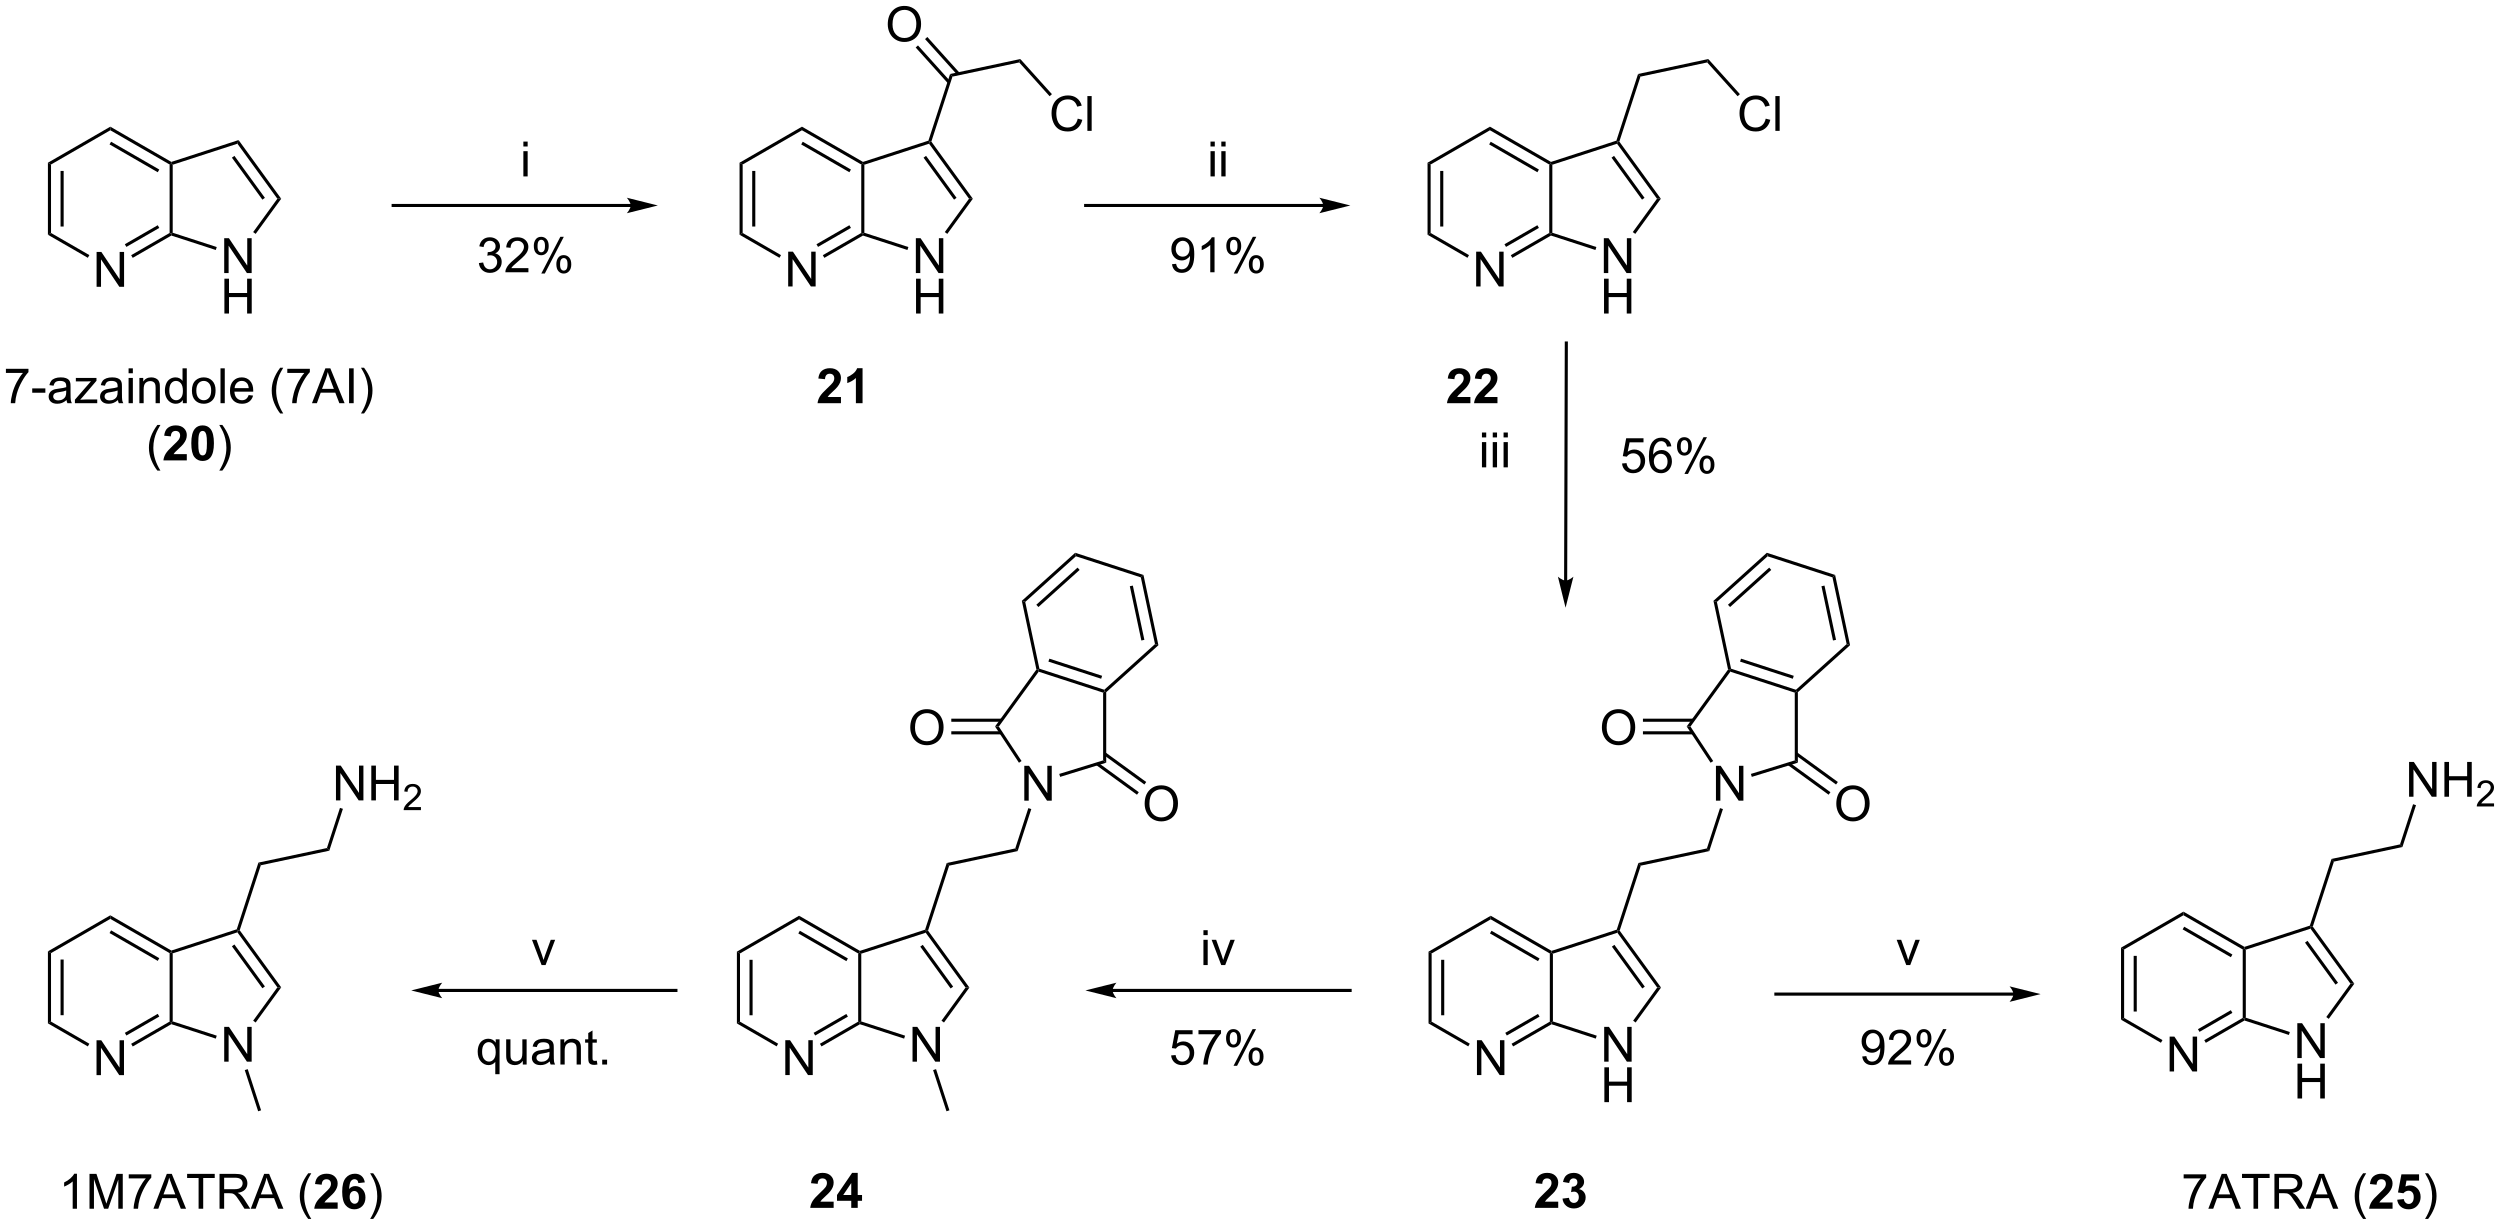 <?xml version="1.0" encoding="UTF-8"?>
<!DOCTYPE svg PUBLIC '-//W3C//DTD SVG 1.0//EN'
          'http://www.w3.org/TR/2001/REC-SVG-20010904/DTD/svg10.dtd'>
<svg stroke-dasharray="none" shape-rendering="auto" xmlns="http://www.w3.org/2000/svg" font-family="'Dialog'" text-rendering="auto" width="1024" fill-opacity="1" color-interpolation="auto" color-rendering="auto" preserveAspectRatio="xMidYMid meet" font-size="12px" viewBox="0 0 1024 502" fill="black" xmlns:xlink="http://www.w3.org/1999/xlink" stroke="black" image-rendering="auto" stroke-miterlimit="10" stroke-linecap="square" stroke-linejoin="miter" font-style="normal" stroke-width="1" height="502" stroke-dashoffset="0" font-weight="normal" stroke-opacity="1"
><!--Generated by the Batik Graphics2D SVG Generator--><defs id="genericDefs"
  /><g
  ><defs id="defs1"
    ><clipPath clipPathUnits="userSpaceOnUse" id="clipPath1"
      ><path d="M1.071 1.598 L423.732 1.598 L423.732 208.684 L1.071 208.684 L1.071 1.598 Z"
      /></clipPath
      ><clipPath clipPathUnits="userSpaceOnUse" id="clipPath2"
      ><path d="M7.382 61.889 L7.382 263.217 L418.291 263.217 L418.291 61.889 Z"
      /></clipPath
    ></defs
    ><g transform="scale(2.423,2.423) translate(-1.071,-1.598) matrix(1.029,0,0,1.029,-6.522,-62.061)"
    ><path d="M23.248 108.979 L23.248 103.253 L24.027 103.253 L27.035 107.748 L27.035 103.253 L27.762 103.253 L27.762 108.979 L26.983 108.979 L23.975 104.479 L23.975 108.979 L23.248 108.979 Z" stroke="none" clip-path="url(#clipPath2)"
    /></g
    ><g transform="matrix(2.492,0,0,2.492,-18.397,-154.23)"
    ><path d="M15.258 88.634 L15.768 88.928 L15.768 100.183 L15.258 100.477 ZM17.336 89.981 L17.336 99.13 L17.846 99.13 L17.846 89.981 Z" stroke="none" clip-path="url(#clipPath2)"
    /></g
    ><g transform="matrix(2.492,0,0,2.492,-18.397,-154.23)"
    ><path d="M15.258 100.477 L15.768 100.183 L22.072 103.823 L21.817 104.264 Z" stroke="none" clip-path="url(#clipPath2)"
    /></g
    ><g transform="matrix(2.492,0,0,2.492,-18.397,-154.23)"
    ><path d="M29.196 104.273 L28.941 103.832 L35.261 100.183 L35.516 100.33 L35.545 100.608 ZM28.156 102.473 L33.564 99.351 L33.309 98.909 L27.901 102.031 Z" stroke="none" clip-path="url(#clipPath2)"
    /></g
    ><g transform="matrix(2.492,0,0,2.492,-18.397,-154.23)"
    ><path d="M35.771 100.145 L35.516 100.33 L35.261 100.183 L35.261 88.928 L35.516 88.781 L35.771 88.966 Z" stroke="none" clip-path="url(#clipPath2)"
    /></g
    ><g transform="matrix(2.492,0,0,2.492,-18.397,-154.23)"
    ><path d="M35.545 88.503 L35.516 88.781 L35.261 88.928 L25.514 83.301 L25.514 82.712 ZM33.564 89.76 L25.642 85.186 L25.387 85.628 L33.309 90.202 Z" stroke="none" clip-path="url(#clipPath2)"
    /></g
    ><g transform="matrix(2.492,0,0,2.492,-18.397,-154.23)"
    ><path d="M25.514 82.712 L25.514 83.301 L15.768 88.928 L15.258 88.634 Z" stroke="none" clip-path="url(#clipPath2)"
    /></g
    ><g transform="matrix(2.492,0,0,2.492,-18.397,-154.23)"
    ><path d="M44.234 106.774 L44.234 101.047 L45.012 101.047 L48.02 105.542 L48.02 101.047 L48.747 101.047 L48.747 106.774 L47.968 106.774 L44.96 102.274 L44.96 106.774 L44.234 106.774 Z" stroke="none" clip-path="url(#clipPath2)"
    /></g
    ><g transform="matrix(2.492,0,0,2.492,-18.397,-154.23)"
    ><path d="M44.265 113.424 L44.265 107.697 L45.023 107.697 L45.023 110.049 L47.999 110.049 L47.999 107.697 L48.757 107.697 L48.757 113.424 L47.999 113.424 L47.999 110.723 L45.023 110.723 L45.023 113.424 L44.265 113.424 Z" stroke="none" clip-path="url(#clipPath2)"
    /></g
    ><g transform="matrix(2.492,0,0,2.492,-18.397,-154.23)"
    ><path d="M35.545 100.608 L35.516 100.33 L35.771 100.145 L43.008 102.496 L42.851 102.981 Z" stroke="none" clip-path="url(#clipPath2)"
    /></g
    ><g transform="matrix(2.492,0,0,2.492,-18.397,-154.23)"
    ><path d="M49.404 100.334 L48.992 100.034 L52.972 94.555 L53.603 94.555 Z" stroke="none" clip-path="url(#clipPath2)"
    /></g
    ><g transform="matrix(2.492,0,0,2.492,-18.397,-154.23)"
    ><path d="M53.603 94.555 L52.972 94.555 L46.402 85.512 L46.597 84.912 ZM50.924 94.406 L45.911 87.506 L45.499 87.806 L50.511 94.706 Z" stroke="none" clip-path="url(#clipPath2)"
    /></g
    ><g transform="matrix(2.492,0,0,2.492,-18.397,-154.23)"
    ><path d="M46.597 84.912 L46.402 85.512 L35.771 88.966 L35.516 88.781 L35.545 88.503 Z" stroke="none" clip-path="url(#clipPath2)"
    /></g
    ><g transform="matrix(2.492,0,0,2.492,-18.397,-154.23)"
    ><path d="M136.932 108.979 L136.932 103.253 L137.71 103.253 L140.718 107.748 L140.718 103.253 L141.445 103.253 L141.445 108.979 L140.666 108.979 L137.658 104.479 L137.658 108.979 L136.932 108.979 Z" stroke="none" clip-path="url(#clipPath2)"
    /></g
    ><g transform="matrix(2.492,0,0,2.492,-18.397,-154.23)"
    ><path d="M128.941 88.634 L129.451 88.928 L129.451 100.183 L128.941 100.477 ZM131.019 89.981 L131.019 99.13 L131.53 99.13 L131.53 89.981 Z" stroke="none" clip-path="url(#clipPath2)"
    /></g
    ><g transform="matrix(2.492,0,0,2.492,-18.397,-154.23)"
    ><path d="M128.941 100.477 L129.451 100.183 L135.755 103.823 L135.5 104.264 Z" stroke="none" clip-path="url(#clipPath2)"
    /></g
    ><g transform="matrix(2.492,0,0,2.492,-18.397,-154.23)"
    ><path d="M142.879 104.273 L142.624 103.832 L148.944 100.183 L149.199 100.33 L149.228 100.608 ZM141.839 102.473 L147.248 99.351 L146.992 98.909 L141.584 102.031 Z" stroke="none" clip-path="url(#clipPath2)"
    /></g
    ><g transform="matrix(2.492,0,0,2.492,-18.397,-154.23)"
    ><path d="M149.454 100.145 L149.199 100.33 L148.944 100.183 L148.944 88.928 L149.199 88.781 L149.454 88.966 Z" stroke="none" clip-path="url(#clipPath2)"
    /></g
    ><g transform="matrix(2.492,0,0,2.492,-18.397,-154.23)"
    ><path d="M149.228 88.503 L149.199 88.781 L148.944 88.928 L139.197 83.301 L139.197 82.712 ZM147.248 89.76 L139.325 85.186 L139.07 85.628 L146.992 90.202 Z" stroke="none" clip-path="url(#clipPath2)"
    /></g
    ><g transform="matrix(2.492,0,0,2.492,-18.397,-154.23)"
    ><path d="M139.197 82.712 L139.197 83.301 L129.451 88.928 L128.941 88.634 Z" stroke="none" clip-path="url(#clipPath2)"
    /></g
    ><g transform="matrix(2.492,0,0,2.492,-18.397,-154.23)"
    ><path d="M157.917 106.774 L157.917 101.047 L158.695 101.047 L161.703 105.542 L161.703 101.047 L162.43 101.047 L162.43 106.774 L161.651 106.774 L158.643 102.274 L158.643 106.774 L157.917 106.774 Z" stroke="none" clip-path="url(#clipPath2)"
    /></g
    ><g transform="matrix(2.492,0,0,2.492,-18.397,-154.23)"
    ><path d="M157.948 113.424 L157.948 107.697 L158.706 107.697 L158.706 110.049 L161.682 110.049 L161.682 107.697 L162.44 107.697 L162.44 113.424 L161.682 113.424 L161.682 110.723 L158.706 110.723 L158.706 113.424 L157.948 113.424 Z" stroke="none" clip-path="url(#clipPath2)"
    /></g
    ><g transform="matrix(2.492,0,0,2.492,-18.397,-154.23)"
    ><path d="M149.228 100.608 L149.199 100.33 L149.454 100.145 L156.691 102.496 L156.534 102.981 Z" stroke="none" clip-path="url(#clipPath2)"
    /></g
    ><g transform="matrix(2.492,0,0,2.492,-18.397,-154.23)"
    ><path d="M163.087 100.334 L162.675 100.034 L166.655 94.555 L167.286 94.555 Z" stroke="none" clip-path="url(#clipPath2)"
    /></g
    ><g transform="matrix(2.492,0,0,2.492,-18.397,-154.23)"
    ><path d="M167.286 94.555 L166.655 94.555 L160.085 85.512 L160.182 85.212 L160.465 85.168 ZM164.607 94.406 L159.595 87.506 L159.182 87.806 L164.195 94.706 Z" stroke="none" clip-path="url(#clipPath2)"
    /></g
    ><g transform="matrix(2.492,0,0,2.492,-18.397,-154.23)"
    ><path d="M159.98 85.01 L160.182 85.212 L160.085 85.512 L149.454 88.966 L149.199 88.781 L149.228 88.503 Z" stroke="none" clip-path="url(#clipPath2)"
    /></g
    ><g transform="matrix(2.492,0,0,2.492,-18.397,-154.23)"
    ><path d="M160.465 85.168 L160.182 85.212 L159.98 85.01 L163.542 74.048 L163.936 74.486 Z" stroke="none" clip-path="url(#clipPath2)"
    /></g
    ><g transform="matrix(2.492,0,0,2.492,-18.397,-154.23)"
    ><path d="M153.301 65.9 Q153.301 64.473 154.066 63.669 Q154.832 62.861 156.043 62.861 Q156.835 62.861 157.47 63.242 Q158.108 63.619 158.441 64.296 Q158.777 64.973 158.777 65.833 Q158.777 66.705 158.426 67.392 Q158.074 68.08 157.428 68.434 Q156.785 68.788 156.038 68.788 Q155.231 68.788 154.593 68.398 Q153.957 68.004 153.629 67.33 Q153.301 66.653 153.301 65.9 ZM154.082 65.911 Q154.082 66.947 154.637 67.544 Q155.194 68.137 156.035 68.137 Q156.889 68.137 157.441 67.536 Q157.996 66.934 157.996 65.83 Q157.996 65.129 157.759 64.609 Q157.522 64.088 157.066 63.801 Q156.613 63.512 156.046 63.512 Q155.241 63.512 154.66 64.067 Q154.082 64.619 154.082 65.911 Z" stroke="none" clip-path="url(#clipPath2)"
    /></g
    ><g transform="matrix(2.492,0,0,2.492,-18.397,-154.23)"
    ><path d="M165.098 73.848 L159.806 67.97 L159.427 68.312 L164.719 74.189 ZM163.559 75.234 L158.267 69.357 L157.888 69.698 L163.179 75.575 Z" stroke="none" clip-path="url(#clipPath2)"
    /></g
    ><g transform="matrix(2.492,0,0,2.492,-18.397,-154.23)"
    ><path d="M163.936 74.486 L163.542 74.048 L175.087 71.594 L174.905 72.154 Z" stroke="none" clip-path="url(#clipPath2)"
    /></g
    ><g transform="matrix(2.492,0,0,2.492,-18.397,-154.23)"
    ><path d="M184.525 81.394 L185.282 81.584 Q185.046 82.519 184.426 83.011 Q183.806 83.501 182.913 83.501 Q181.986 83.501 181.405 83.123 Q180.827 82.746 180.522 82.032 Q180.22 81.316 180.22 80.496 Q180.22 79.6 180.561 78.936 Q180.905 78.269 181.535 77.923 Q182.165 77.576 182.923 77.576 Q183.782 77.576 184.368 78.014 Q184.954 78.451 185.186 79.246 L184.439 79.42 Q184.241 78.795 183.861 78.511 Q183.483 78.225 182.907 78.225 Q182.249 78.225 181.803 78.542 Q181.361 78.858 181.181 79.391 Q181.001 79.925 181.001 80.49 Q181.001 81.222 181.215 81.766 Q181.428 82.311 181.876 82.582 Q182.327 82.85 182.85 82.85 Q183.486 82.85 183.926 82.483 Q184.368 82.115 184.525 81.394 ZM186.112 83.402 L186.112 77.675 L186.815 77.675 L186.815 83.402 L186.112 83.402 Z" stroke="none" clip-path="url(#clipPath2)"
    /></g
    ><g transform="matrix(2.492,0,0,2.492,-18.397,-154.23)"
    ><path d="M174.905 72.154 L175.087 71.594 L180.284 77.366 L179.904 77.707 Z" stroke="none" clip-path="url(#clipPath2)"
    /></g
    ><g transform="matrix(2.492,0,0,2.492,-18.397,-154.23)"
    ><path d="M250.013 108.979 L250.013 103.253 L250.792 103.253 L253.8 107.748 L253.8 103.253 L254.526 103.253 L254.526 108.979 L253.748 108.979 L250.74 104.479 L250.74 108.979 L250.013 108.979 Z" stroke="none" clip-path="url(#clipPath2)"
    /></g
    ><g transform="matrix(2.492,0,0,2.492,-18.397,-154.23)"
    ><path d="M242.022 88.634 L242.532 88.928 L242.532 100.183 L242.022 100.477 ZM244.101 89.981 L244.101 99.13 L244.611 99.13 L244.611 89.981 Z" stroke="none" clip-path="url(#clipPath2)"
    /></g
    ><g transform="matrix(2.492,0,0,2.492,-18.397,-154.23)"
    ><path d="M242.022 100.477 L242.532 100.183 L248.837 103.823 L248.582 104.264 Z" stroke="none" clip-path="url(#clipPath2)"
    /></g
    ><g transform="matrix(2.492,0,0,2.492,-18.397,-154.23)"
    ><path d="M255.96 104.273 L255.705 103.832 L262.025 100.183 L262.28 100.33 L262.31 100.608 ZM254.921 102.473 L260.329 99.351 L260.074 98.909 L254.666 102.031 Z" stroke="none" clip-path="url(#clipPath2)"
    /></g
    ><g transform="matrix(2.492,0,0,2.492,-18.397,-154.23)"
    ><path d="M262.535 100.145 L262.28 100.33 L262.025 100.183 L262.025 88.928 L262.28 88.781 L262.535 88.966 Z" stroke="none" clip-path="url(#clipPath2)"
    /></g
    ><g transform="matrix(2.492,0,0,2.492,-18.397,-154.23)"
    ><path d="M262.31 88.503 L262.28 88.781 L262.025 88.928 L252.279 83.301 L252.279 82.712 ZM260.329 89.76 L252.406 85.186 L252.151 85.628 L260.074 90.202 Z" stroke="none" clip-path="url(#clipPath2)"
    /></g
    ><g transform="matrix(2.492,0,0,2.492,-18.397,-154.23)"
    ><path d="M252.279 82.712 L252.279 83.301 L242.532 88.928 L242.022 88.634 Z" stroke="none" clip-path="url(#clipPath2)"
    /></g
    ><g transform="matrix(2.492,0,0,2.492,-18.397,-154.23)"
    ><path d="M270.998 106.774 L270.998 101.047 L271.777 101.047 L274.785 105.542 L274.785 101.047 L275.511 101.047 L275.511 106.774 L274.733 106.774 L271.725 102.274 L271.725 106.774 L270.998 106.774 Z" stroke="none" clip-path="url(#clipPath2)"
    /></g
    ><g transform="matrix(2.492,0,0,2.492,-18.397,-154.23)"
    ><path d="M271.029 113.424 L271.029 107.697 L271.787 107.697 L271.787 110.049 L274.764 110.049 L274.764 107.697 L275.522 107.697 L275.522 113.424 L274.764 113.424 L274.764 110.723 L271.787 110.723 L271.787 113.424 L271.029 113.424 Z" stroke="none" clip-path="url(#clipPath2)"
    /></g
    ><g transform="matrix(2.492,0,0,2.492,-18.397,-154.23)"
    ><path d="M262.31 100.608 L262.28 100.33 L262.535 100.145 L269.773 102.496 L269.615 102.981 Z" stroke="none" clip-path="url(#clipPath2)"
    /></g
    ><g transform="matrix(2.492,0,0,2.492,-18.397,-154.23)"
    ><path d="M276.169 100.334 L275.756 100.034 L279.737 94.555 L280.367 94.555 Z" stroke="none" clip-path="url(#clipPath2)"
    /></g
    ><g transform="matrix(2.492,0,0,2.492,-18.397,-154.23)"
    ><path d="M280.367 94.555 L279.737 94.555 L273.166 85.512 L273.264 85.212 L273.547 85.168 ZM277.689 94.406 L272.676 87.506 L272.263 87.806 L277.276 94.706 Z" stroke="none" clip-path="url(#clipPath2)"
    /></g
    ><g transform="matrix(2.492,0,0,2.492,-18.397,-154.23)"
    ><path d="M273.061 85.01 L273.264 85.212 L273.166 85.512 L262.535 88.966 L262.28 88.781 L262.31 88.503 Z" stroke="none" clip-path="url(#clipPath2)"
    /></g
    ><g transform="matrix(2.492,0,0,2.492,-18.397,-154.23)"
    ><path d="M273.547 85.168 L273.264 85.212 L273.061 85.01 L276.623 74.048 L277.017 74.486 Z" stroke="none" clip-path="url(#clipPath2)"
    /></g
    ><g transform="matrix(2.492,0,0,2.492,-18.397,-154.23)"
    ><path d="M277.017 74.486 L276.623 74.048 L288.168 71.594 L287.986 72.154 Z" stroke="none" clip-path="url(#clipPath2)"
    /></g
    ><g transform="matrix(2.492,0,0,2.492,-18.397,-154.23)"
    ><path d="M297.606 81.394 L298.364 81.584 Q298.127 82.519 297.507 83.011 Q296.887 83.501 295.994 83.501 Q295.067 83.501 294.486 83.123 Q293.908 82.746 293.604 82.032 Q293.301 81.316 293.301 80.496 Q293.301 79.6 293.643 78.936 Q293.986 78.269 294.617 77.923 Q295.247 77.576 296.005 77.576 Q296.864 77.576 297.45 78.014 Q298.036 78.451 298.268 79.246 L297.52 79.42 Q297.322 78.795 296.942 78.511 Q296.565 78.225 295.989 78.225 Q295.33 78.225 294.885 78.542 Q294.442 78.858 294.262 79.391 Q294.083 79.925 294.083 80.49 Q294.083 81.222 294.296 81.766 Q294.51 82.311 294.958 82.582 Q295.408 82.85 295.932 82.85 Q296.567 82.85 297.007 82.483 Q297.45 82.115 297.606 81.394 ZM299.193 83.402 L299.193 77.675 L299.897 77.675 L299.897 83.402 L299.193 83.402 Z" stroke="none" clip-path="url(#clipPath2)"
    /></g
    ><g transform="matrix(2.492,0,0,2.492,-18.397,-154.23)"
    ><path d="M287.986 72.154 L288.168 71.594 L293.365 77.366 L292.986 77.707 Z" stroke="none" clip-path="url(#clipPath2)"
    /></g
    ><g transform="matrix(2.492,0,0,2.492,-18.397,-154.23)"
    ><path d="M250.143 238.594 L250.143 232.868 L250.921 232.868 L253.929 237.363 L253.929 232.868 L254.655 232.868 L254.655 238.594 L253.877 238.594 L250.869 234.094 L250.869 238.594 L250.143 238.594 Z" stroke="none" clip-path="url(#clipPath2)"
    /></g
    ><g transform="matrix(2.492,0,0,2.492,-18.397,-154.23)"
    ><path d="M242.186 218.309 L242.696 218.604 L242.696 229.818 L242.186 230.112 ZM244.258 219.652 L244.258 228.769 L244.768 228.769 L244.768 219.652 Z" stroke="none" clip-path="url(#clipPath2)"
    /></g
    ><g transform="matrix(2.492,0,0,2.492,-18.397,-154.23)"
    ><path d="M242.186 230.112 L242.696 229.818 L248.966 233.438 L248.711 233.879 Z" stroke="none" clip-path="url(#clipPath2)"
    /></g
    ><g transform="matrix(2.492,0,0,2.492,-18.397,-154.23)"
    ><path d="M256.09 233.888 L255.834 233.447 L262.12 229.818 L262.375 229.965 L262.404 230.243 ZM255.054 232.094 L260.431 228.99 L260.176 228.548 L254.799 231.653 Z" stroke="none" clip-path="url(#clipPath2)"
    /></g
    ><g transform="matrix(2.492,0,0,2.492,-18.397,-154.23)"
    ><path d="M262.63 229.78 L262.375 229.965 L262.12 229.818 L262.12 218.604 L262.375 218.456 L262.63 218.642 Z" stroke="none" clip-path="url(#clipPath2)"
    /></g
    ><g transform="matrix(2.492,0,0,2.492,-18.397,-154.23)"
    ><path d="M262.404 218.179 L262.375 218.456 L262.12 218.604 L252.408 212.997 L252.408 212.407 ZM260.431 219.431 L252.536 214.873 L252.281 215.315 L260.176 219.873 Z" stroke="none" clip-path="url(#clipPath2)"
    /></g
    ><g transform="matrix(2.492,0,0,2.492,-18.397,-154.23)"
    ><path d="M252.408 212.407 L252.408 212.997 L242.696 218.604 L242.186 218.309 Z" stroke="none" clip-path="url(#clipPath2)"
    /></g
    ><g transform="matrix(2.492,0,0,2.492,-18.397,-154.23)"
    ><path d="M271.055 236.396 L271.055 230.67 L271.833 230.67 L274.841 235.165 L274.841 230.67 L275.568 230.67 L275.568 236.396 L274.789 236.396 L271.781 231.896 L271.781 236.396 L271.055 236.396 Z" stroke="none" clip-path="url(#clipPath2)"
    /></g
    ><g transform="matrix(2.492,0,0,2.492,-18.397,-154.23)"
    ><path d="M271.086 243.046 L271.086 237.32 L271.844 237.32 L271.844 239.671 L274.82 239.671 L274.82 237.32 L275.578 237.32 L275.578 243.046 L274.82 243.046 L274.82 240.346 L271.844 240.346 L271.844 243.046 L271.086 243.046 Z" stroke="none" clip-path="url(#clipPath2)"
    /></g
    ><g transform="matrix(2.492,0,0,2.492,-18.397,-154.23)"
    ><path d="M262.404 230.243 L262.375 229.965 L262.63 229.78 L269.83 232.119 L269.672 232.604 Z" stroke="none" clip-path="url(#clipPath2)"
    /></g
    ><g transform="matrix(2.492,0,0,2.492,-18.397,-154.23)"
    ><path d="M276.226 229.957 L275.813 229.657 L279.77 224.211 L280.4 224.211 Z" stroke="none" clip-path="url(#clipPath2)"
    /></g
    ><g transform="matrix(2.492,0,0,2.492,-18.397,-154.23)"
    ><path d="M280.4 224.211 L279.77 224.211 L273.223 215.2 L273.32 214.9 L273.603 214.855 ZM277.731 224.061 L272.735 217.185 L272.323 217.485 L277.318 224.361 Z" stroke="none" clip-path="url(#clipPath2)"
    /></g
    ><g transform="matrix(2.492,0,0,2.492,-18.397,-154.23)"
    ><path d="M273.118 214.697 L273.32 214.9 L273.223 215.2 L262.63 218.642 L262.375 218.456 L262.404 218.179 Z" stroke="none" clip-path="url(#clipPath2)"
    /></g
    ><g transform="matrix(2.492,0,0,2.492,-18.397,-154.23)"
    ><path d="M273.603 214.855 L273.32 214.9 L273.118 214.697 L276.68 203.736 L277.074 204.173 Z" stroke="none" clip-path="url(#clipPath2)"
    /></g
    ><g transform="matrix(2.492,0,0,2.492,-18.397,-154.23)"
    ><path d="M277.074 204.173 L276.68 203.736 L287.937 201.343 L288.331 201.781 Z" stroke="none" clip-path="url(#clipPath2)"
    /></g
    ><g transform="matrix(2.492,0,0,2.492,-18.397,-154.23)"
    ><path d="M289.425 193.492 L289.425 187.765 L290.203 187.765 L293.211 192.26 L293.211 187.765 L293.938 187.765 L293.938 193.492 L293.159 193.492 L290.151 188.992 L290.151 193.492 L289.425 193.492 Z" stroke="none" clip-path="url(#clipPath2)"
    /></g
    ><g transform="matrix(2.492,0,0,2.492,-18.397,-154.23)"
    ><path d="M288.331 201.781 L287.937 201.343 L290.09 194.717 L290.575 194.874 Z" stroke="none" clip-path="url(#clipPath2)"
    /></g
    ><g transform="matrix(2.492,0,0,2.492,-18.397,-154.23)"
    ><path d="M295.319 189.582 L295.169 189.095 L302.38 186.872 L302.891 187.248 Z" stroke="none" clip-path="url(#clipPath2)"
    /></g
    ><g transform="matrix(2.492,0,0,2.492,-18.397,-154.23)"
    ><path d="M302.891 187.248 L302.38 186.872 L302.38 175.737 L302.636 175.551 L302.891 175.665 Z" stroke="none" clip-path="url(#clipPath2)"
    /></g
    ><g transform="matrix(2.492,0,0,2.492,-18.397,-154.23)"
    ><path d="M302.574 175.263 L302.636 175.551 L302.38 175.737 L291.788 172.295 L291.69 171.995 L291.909 171.798 ZM302.217 172.969 L293.547 170.152 L293.389 170.637 L302.059 173.454 Z" stroke="none" clip-path="url(#clipPath2)"
    /></g
    ><g transform="matrix(2.492,0,0,2.492,-18.397,-154.23)"
    ><path d="M291.417 171.937 L291.69 171.995 L291.788 172.295 L285.236 181.313 L284.615 181.299 Z" stroke="none" clip-path="url(#clipPath2)"
    /></g
    ><g transform="matrix(2.492,0,0,2.492,-18.397,-154.23)"
    ><path d="M284.615 181.299 L285.236 181.313 L288.973 186.977 L288.547 187.258 Z" stroke="none" clip-path="url(#clipPath2)"
    /></g
    ><g transform="matrix(2.492,0,0,2.492,-18.397,-154.23)"
    ><path d="M302.891 175.665 L302.636 175.551 L302.574 175.263 L310.908 167.76 L311.468 167.942 Z" stroke="none" clip-path="url(#clipPath2)"
    /></g
    ><g transform="matrix(2.492,0,0,2.492,-18.397,-154.23)"
    ><path d="M311.468 167.942 L310.908 167.76 L308.577 156.791 L309.014 156.396 ZM309.163 167.058 L307.267 158.141 L306.768 158.247 L308.664 167.165 Z" stroke="none" clip-path="url(#clipPath2)"
    /></g
    ><g transform="matrix(2.492,0,0,2.492,-18.397,-154.23)"
    ><path d="M309.014 156.396 L308.577 156.791 L297.911 153.325 L297.789 152.749 Z" stroke="none" clip-path="url(#clipPath2)"
    /></g
    ><g transform="matrix(2.492,0,0,2.492,-18.397,-154.23)"
    ><path d="M297.789 152.749 L297.911 153.325 L289.578 160.829 L289.017 160.647 ZM298.177 155.187 L291.402 161.287 L291.743 161.667 L298.518 155.566 Z" stroke="none" clip-path="url(#clipPath2)"
    /></g
    ><g transform="matrix(2.492,0,0,2.492,-18.397,-154.23)"
    ><path d="M289.017 160.647 L289.578 160.829 L291.909 171.798 L291.69 171.995 L291.417 171.937 Z" stroke="none" clip-path="url(#clipPath2)"
    /></g
    ><g transform="matrix(2.492,0,0,2.492,-18.397,-154.23)"
    ><path d="M309.209 194.011 Q309.209 192.584 309.975 191.779 Q310.741 190.972 311.952 190.972 Q312.743 190.972 313.379 191.352 Q314.017 191.729 314.35 192.406 Q314.686 193.084 314.686 193.943 Q314.686 194.815 314.334 195.503 Q313.983 196.19 313.337 196.544 Q312.694 196.899 311.946 196.899 Q311.139 196.899 310.501 196.508 Q309.866 196.115 309.537 195.44 Q309.209 194.763 309.209 194.011 ZM309.991 194.021 Q309.991 195.058 310.545 195.654 Q311.103 196.248 311.944 196.248 Q312.798 196.248 313.35 195.646 Q313.905 195.044 313.905 193.94 Q313.905 193.24 313.668 192.719 Q313.431 192.198 312.975 191.912 Q312.522 191.623 311.954 191.623 Q311.149 191.623 310.569 192.177 Q309.991 192.729 309.991 194.021 Z" stroke="none" clip-path="url(#clipPath2)"
    /></g
    ><g transform="matrix(2.492,0,0,2.492,-18.397,-154.23)"
    ><path d="M301.248 187.648 L307.945 192.514 L308.245 192.101 L301.548 187.235 ZM302.486 185.986 L309.163 190.838 L309.463 190.425 L302.786 185.573 Z" stroke="none" clip-path="url(#clipPath2)"
    /></g
    ><g transform="matrix(2.492,0,0,2.492,-18.397,-154.23)"
    ><path d="M270.68 181.492 Q270.68 180.065 271.446 179.26 Q272.211 178.453 273.422 178.453 Q274.214 178.453 274.849 178.833 Q275.487 179.21 275.821 179.888 Q276.157 180.565 276.157 181.424 Q276.157 182.296 275.805 182.984 Q275.454 183.671 274.808 184.026 Q274.164 184.38 273.417 184.38 Q272.61 184.38 271.972 183.989 Q271.336 183.596 271.008 182.921 Q270.68 182.244 270.68 181.492 ZM271.461 181.502 Q271.461 182.539 272.016 183.135 Q272.573 183.729 273.414 183.729 Q274.269 183.729 274.821 183.127 Q275.375 182.526 275.375 181.421 Q275.375 180.721 275.138 180.2 Q274.901 179.679 274.446 179.393 Q273.993 179.104 273.425 179.104 Q272.62 179.104 272.039 179.658 Q271.461 180.21 271.461 181.502 Z" stroke="none" clip-path="url(#clipPath2)"
    /></g
    ><g transform="matrix(2.492,0,0,2.492,-18.397,-154.23)"
    ><path d="M285.678 180.015 L277.426 180.015 L277.426 180.525 L285.678 180.525 ZM285.609 182.086 L277.426 182.086 L277.426 182.597 L285.609 182.597 Z" stroke="none" clip-path="url(#clipPath2)"
    /></g
    ><g transform="matrix(2.492,0,0,2.492,-18.397,-154.23)"
    ><path d="M23.248 238.602 L23.248 232.875 L24.027 232.875 L27.035 237.37 L27.035 232.875 L27.762 232.875 L27.762 238.602 L26.983 238.602 L23.975 234.102 L23.975 238.602 L23.248 238.602 Z" stroke="none" clip-path="url(#clipPath2)"
    /></g
    ><g transform="matrix(2.492,0,0,2.492,-18.397,-154.23)"
    ><path d="M15.258 218.257 L15.768 218.551 L15.768 229.805 L15.258 230.1 ZM17.336 219.604 L17.336 228.752 L17.846 228.752 L17.846 219.604 Z" stroke="none" clip-path="url(#clipPath2)"
    /></g
    ><g transform="matrix(2.492,0,0,2.492,-18.397,-154.23)"
    ><path d="M15.258 230.1 L15.768 229.805 L22.072 233.445 L21.817 233.887 Z" stroke="none" clip-path="url(#clipPath2)"
    /></g
    ><g transform="matrix(2.492,0,0,2.492,-18.397,-154.23)"
    ><path d="M29.196 233.896 L28.941 233.454 L35.261 229.805 L35.516 229.953 L35.545 230.23 ZM28.156 232.096 L33.564 228.973 L33.309 228.531 L27.901 231.654 Z" stroke="none" clip-path="url(#clipPath2)"
    /></g
    ><g transform="matrix(2.492,0,0,2.492,-18.397,-154.23)"
    ><path d="M35.771 229.767 L35.516 229.953 L35.261 229.805 L35.261 218.551 L35.516 218.404 L35.771 218.589 Z" stroke="none" clip-path="url(#clipPath2)"
    /></g
    ><g transform="matrix(2.492,0,0,2.492,-18.397,-154.23)"
    ><path d="M35.545 218.126 L35.516 218.404 L35.261 218.551 L25.514 212.924 L25.514 212.335 ZM33.564 219.383 L25.642 214.809 L25.387 215.251 L33.309 219.825 Z" stroke="none" clip-path="url(#clipPath2)"
    /></g
    ><g transform="matrix(2.492,0,0,2.492,-18.397,-154.23)"
    ><path d="M25.514 212.335 L25.514 212.924 L15.768 218.551 L15.258 218.257 Z" stroke="none" clip-path="url(#clipPath2)"
    /></g
    ><g transform="matrix(2.492,0,0,2.492,-18.397,-154.23)"
    ><path d="M44.234 236.396 L44.234 230.67 L45.012 230.67 L48.02 235.165 L48.02 230.67 L48.747 230.67 L48.747 236.396 L47.968 236.396 L44.96 231.896 L44.96 236.396 L44.234 236.396 Z" stroke="none" clip-path="url(#clipPath2)"
    /></g
    ><g transform="matrix(2.492,0,0,2.492,-18.397,-154.23)"
    ><path d="M35.545 230.23 L35.516 229.953 L35.771 229.767 L43.008 232.119 L42.851 232.604 Z" stroke="none" clip-path="url(#clipPath2)"
    /></g
    ><g transform="matrix(2.492,0,0,2.492,-18.397,-154.23)"
    ><path d="M49.404 229.957 L48.992 229.657 L52.972 224.178 L53.603 224.178 Z" stroke="none" clip-path="url(#clipPath2)"
    /></g
    ><g transform="matrix(2.492,0,0,2.492,-18.397,-154.23)"
    ><path d="M53.603 224.178 L52.972 224.178 L46.402 215.135 L46.499 214.835 L46.782 214.79 ZM50.924 224.028 L45.911 217.129 L45.499 217.429 L50.511 224.328 Z" stroke="none" clip-path="url(#clipPath2)"
    /></g
    ><g transform="matrix(2.492,0,0,2.492,-18.397,-154.23)"
    ><path d="M46.297 214.633 L46.499 214.835 L46.402 215.135 L35.771 218.589 L35.516 218.404 L35.545 218.126 Z" stroke="none" clip-path="url(#clipPath2)"
    /></g
    ><g transform="matrix(2.492,0,0,2.492,-18.397,-154.23)"
    ><path d="M46.782 214.79 L46.499 214.835 L46.297 214.633 L49.858 203.671 L50.253 204.109 Z" stroke="none" clip-path="url(#clipPath2)"
    /></g
    ><g transform="matrix(2.492,0,0,2.492,-18.397,-154.23)"
    ><path d="M50.253 204.109 L49.858 203.671 L61.116 201.278 L61.51 201.716 Z" stroke="none" clip-path="url(#clipPath2)"
    /></g
    ><g transform="matrix(2.492,0,0,2.492,-18.397,-154.23)"
    ><path d="M136.459 238.594 L136.459 232.868 L137.238 232.868 L140.246 237.363 L140.246 232.868 L140.972 232.868 L140.972 238.594 L140.194 238.594 L137.186 234.094 L137.186 238.594 L136.459 238.594 Z" stroke="none" clip-path="url(#clipPath2)"
    /></g
    ><g transform="matrix(2.492,0,0,2.492,-18.397,-154.23)"
    ><path d="M128.503 218.309 L129.013 218.604 L129.013 229.818 L128.503 230.112 ZM130.575 219.652 L130.575 228.769 L131.085 228.769 L131.085 219.652 Z" stroke="none" clip-path="url(#clipPath2)"
    /></g
    ><g transform="matrix(2.492,0,0,2.492,-18.397,-154.23)"
    ><path d="M128.503 230.112 L129.013 229.818 L135.283 233.438 L135.028 233.879 Z" stroke="none" clip-path="url(#clipPath2)"
    /></g
    ><g transform="matrix(2.492,0,0,2.492,-18.397,-154.23)"
    ><path d="M142.407 233.888 L142.151 233.447 L148.437 229.818 L148.692 229.965 L148.721 230.243 ZM141.371 232.094 L146.748 228.99 L146.493 228.548 L141.116 231.653 Z" stroke="none" clip-path="url(#clipPath2)"
    /></g
    ><g transform="matrix(2.492,0,0,2.492,-18.397,-154.23)"
    ><path d="M148.947 229.78 L148.692 229.965 L148.437 229.818 L148.437 218.604 L148.692 218.456 L148.947 218.642 Z" stroke="none" clip-path="url(#clipPath2)"
    /></g
    ><g transform="matrix(2.492,0,0,2.492,-18.397,-154.23)"
    ><path d="M148.721 218.179 L148.692 218.456 L148.437 218.604 L138.725 212.997 L138.725 212.407 ZM146.748 219.431 L138.853 214.873 L138.597 215.315 L146.493 219.873 Z" stroke="none" clip-path="url(#clipPath2)"
    /></g
    ><g transform="matrix(2.492,0,0,2.492,-18.397,-154.23)"
    ><path d="M138.725 212.407 L138.725 212.997 L129.013 218.604 L128.503 218.309 Z" stroke="none" clip-path="url(#clipPath2)"
    /></g
    ><g transform="matrix(2.492,0,0,2.492,-18.397,-154.23)"
    ><path d="M157.372 236.396 L157.372 230.67 L158.15 230.67 L161.158 235.165 L161.158 230.67 L161.885 230.67 L161.885 236.396 L161.106 236.396 L158.098 231.896 L158.098 236.396 L157.372 236.396 Z" stroke="none" clip-path="url(#clipPath2)"
    /></g
    ><g transform="matrix(2.492,0,0,2.492,-18.397,-154.23)"
    ><path d="M148.721 230.243 L148.692 229.965 L148.947 229.78 L156.147 232.119 L155.989 232.604 Z" stroke="none" clip-path="url(#clipPath2)"
    /></g
    ><g transform="matrix(2.492,0,0,2.492,-18.397,-154.23)"
    ><path d="M162.542 229.957 L162.13 229.657 L166.087 224.211 L166.717 224.211 Z" stroke="none" clip-path="url(#clipPath2)"
    /></g
    ><g transform="matrix(2.492,0,0,2.492,-18.397,-154.23)"
    ><path d="M166.717 224.211 L166.087 224.211 L159.54 215.2 L159.637 214.9 L159.92 214.855 ZM164.048 224.061 L159.052 217.185 L158.64 217.485 L163.635 224.361 Z" stroke="none" clip-path="url(#clipPath2)"
    /></g
    ><g transform="matrix(2.492,0,0,2.492,-18.397,-154.23)"
    ><path d="M159.435 214.698 L159.637 214.9 L159.54 215.2 L148.947 218.642 L148.692 218.456 L148.721 218.179 Z" stroke="none" clip-path="url(#clipPath2)"
    /></g
    ><g transform="matrix(2.492,0,0,2.492,-18.397,-154.23)"
    ><path d="M159.92 214.855 L159.637 214.9 L159.435 214.698 L162.996 203.736 L163.391 204.174 Z" stroke="none" clip-path="url(#clipPath2)"
    /></g
    ><g transform="matrix(2.492,0,0,2.492,-18.397,-154.23)"
    ><path d="M163.391 204.174 L162.996 203.736 L174.254 201.343 L174.648 201.781 Z" stroke="none" clip-path="url(#clipPath2)"
    /></g
    ><g transform="matrix(2.492,0,0,2.492,-18.397,-154.23)"
    ><path d="M175.742 193.492 L175.742 187.765 L176.52 187.765 L179.528 192.26 L179.528 187.765 L180.255 187.765 L180.255 193.492 L179.476 193.492 L176.468 188.992 L176.468 193.492 L175.742 193.492 Z" stroke="none" clip-path="url(#clipPath2)"
    /></g
    ><g transform="matrix(2.492,0,0,2.492,-18.397,-154.23)"
    ><path d="M174.648 201.781 L174.254 201.343 L176.407 194.717 L176.892 194.874 Z" stroke="none" clip-path="url(#clipPath2)"
    /></g
    ><g transform="matrix(2.492,0,0,2.492,-18.397,-154.23)"
    ><path d="M181.636 189.582 L181.486 189.095 L188.697 186.872 L189.208 187.248 Z" stroke="none" clip-path="url(#clipPath2)"
    /></g
    ><g transform="matrix(2.492,0,0,2.492,-18.397,-154.23)"
    ><path d="M189.208 187.248 L188.697 186.872 L188.697 175.737 L188.952 175.551 L189.208 175.665 Z" stroke="none" clip-path="url(#clipPath2)"
    /></g
    ><g transform="matrix(2.492,0,0,2.492,-18.397,-154.23)"
    ><path d="M188.891 175.263 L188.952 175.551 L188.697 175.737 L178.105 172.295 L178.007 171.995 L178.226 171.798 ZM188.534 172.969 L179.864 170.152 L179.706 170.637 L188.376 173.454 Z" stroke="none" clip-path="url(#clipPath2)"
    /></g
    ><g transform="matrix(2.492,0,0,2.492,-18.397,-154.23)"
    ><path d="M177.734 171.937 L178.007 171.995 L178.105 172.295 L171.553 181.313 L170.932 181.299 Z" stroke="none" clip-path="url(#clipPath2)"
    /></g
    ><g transform="matrix(2.492,0,0,2.492,-18.397,-154.23)"
    ><path d="M170.932 181.299 L171.553 181.313 L175.29 186.977 L174.864 187.258 Z" stroke="none" clip-path="url(#clipPath2)"
    /></g
    ><g transform="matrix(2.492,0,0,2.492,-18.397,-154.23)"
    ><path d="M189.208 175.665 L188.952 175.551 L188.891 175.263 L197.225 167.76 L197.785 167.942 Z" stroke="none" clip-path="url(#clipPath2)"
    /></g
    ><g transform="matrix(2.492,0,0,2.492,-18.397,-154.23)"
    ><path d="M197.785 167.942 L197.225 167.76 L194.893 156.791 L195.331 156.396 ZM195.48 167.058 L193.584 158.141 L193.085 158.247 L194.981 167.165 Z" stroke="none" clip-path="url(#clipPath2)"
    /></g
    ><g transform="matrix(2.492,0,0,2.492,-18.397,-154.23)"
    ><path d="M195.331 156.396 L194.893 156.791 L184.228 153.325 L184.106 152.749 Z" stroke="none" clip-path="url(#clipPath2)"
    /></g
    ><g transform="matrix(2.492,0,0,2.492,-18.397,-154.23)"
    ><path d="M184.106 152.749 L184.228 153.325 L175.894 160.829 L175.334 160.647 ZM184.494 155.187 L177.719 161.287 L178.06 161.667 L184.835 155.566 Z" stroke="none" clip-path="url(#clipPath2)"
    /></g
    ><g transform="matrix(2.492,0,0,2.492,-18.397,-154.23)"
    ><path d="M175.334 160.647 L175.894 160.829 L178.226 171.798 L178.007 171.995 L177.734 171.937 Z" stroke="none" clip-path="url(#clipPath2)"
    /></g
    ><g transform="matrix(2.492,0,0,2.492,-18.397,-154.23)"
    ><path d="M195.526 194.011 Q195.526 192.584 196.292 191.779 Q197.058 190.972 198.268 190.972 Q199.06 190.972 199.696 191.352 Q200.333 191.729 200.667 192.406 Q201.003 193.084 201.003 193.943 Q201.003 194.815 200.651 195.503 Q200.3 196.19 199.654 196.544 Q199.011 196.899 198.263 196.899 Q197.456 196.899 196.818 196.508 Q196.183 196.115 195.854 195.44 Q195.526 194.763 195.526 194.011 ZM196.308 194.021 Q196.308 195.058 196.862 195.654 Q197.419 196.248 198.261 196.248 Q199.115 196.248 199.667 195.646 Q200.221 195.044 200.221 193.94 Q200.221 193.24 199.985 192.719 Q199.748 192.198 199.292 191.912 Q198.839 191.623 198.271 191.623 Q197.466 191.623 196.886 192.177 Q196.308 192.729 196.308 194.021 Z" stroke="none" clip-path="url(#clipPath2)"
    /></g
    ><g transform="matrix(2.492,0,0,2.492,-18.397,-154.23)"
    ><path d="M187.565 187.648 L194.262 192.514 L194.562 192.101 L187.865 187.235 ZM188.803 185.986 L195.48 190.838 L195.78 190.425 L189.102 185.573 Z" stroke="none" clip-path="url(#clipPath2)"
    /></g
    ><g transform="matrix(2.492,0,0,2.492,-18.397,-154.23)"
    ><path d="M156.997 181.492 Q156.997 180.065 157.762 179.26 Q158.528 178.453 159.739 178.453 Q160.531 178.453 161.166 178.833 Q161.804 179.21 162.137 179.888 Q162.474 180.565 162.474 181.424 Q162.474 182.296 162.122 182.984 Q161.77 183.671 161.125 184.026 Q160.481 184.38 159.734 184.38 Q158.927 184.38 158.289 183.989 Q157.653 183.596 157.325 182.921 Q156.997 182.244 156.997 181.492 ZM157.778 181.502 Q157.778 182.539 158.333 183.135 Q158.89 183.729 159.731 183.729 Q160.585 183.729 161.137 183.127 Q161.692 182.526 161.692 181.421 Q161.692 180.721 161.455 180.2 Q161.218 179.679 160.762 179.393 Q160.309 179.104 159.742 179.104 Q158.937 179.104 158.356 179.658 Q157.778 180.21 157.778 181.502 Z" stroke="none" clip-path="url(#clipPath2)"
    /></g
    ><g transform="matrix(2.492,0,0,2.492,-18.397,-154.23)"
    ><path d="M171.995 180.015 L163.743 180.015 L163.743 180.525 L171.995 180.525 ZM171.926 182.086 L163.743 182.086 L163.743 182.597 L171.926 182.597 Z" stroke="none" clip-path="url(#clipPath2)"
    /></g
    ><g transform="matrix(2.492,0,0,2.492,-18.397,-154.23)"
    ><path d="M160.752 237.779 L161.238 237.621 L163.436 244.388 L162.951 244.546 Z" stroke="none" clip-path="url(#clipPath2)"
    /></g
    ><g transform="matrix(2.492,0,0,2.492,-18.397,-154.23)"
    ><path d="M47.614 237.779 L48.1 237.621 L50.298 244.388 L49.813 244.546 Z" stroke="none" clip-path="url(#clipPath2)"
    /></g
    ><g transform="matrix(2.492,0,0,2.492,-18.397,-154.23)"
    ><path d="M363.997 238 L363.997 232.274 L364.776 232.274 L367.783 236.769 L367.783 232.274 L368.51 232.274 L368.51 238 L367.731 238 L364.724 233.5 L364.724 238 L363.997 238 Z" stroke="none" clip-path="url(#clipPath2)"
    /></g
    ><g transform="matrix(2.492,0,0,2.492,-18.397,-154.23)"
    ><path d="M356.006 217.655 L356.516 217.95 L356.516 229.204 L356.006 229.498 ZM358.085 219.003 L358.085 228.151 L358.595 228.151 L358.595 219.003 Z" stroke="none" clip-path="url(#clipPath2)"
    /></g
    ><g transform="matrix(2.492,0,0,2.492,-18.397,-154.23)"
    ><path d="M356.006 229.498 L356.516 229.204 L362.821 232.844 L362.565 233.286 Z" stroke="none" clip-path="url(#clipPath2)"
    /></g
    ><g transform="matrix(2.492,0,0,2.492,-18.397,-154.23)"
    ><path d="M369.944 233.295 L369.689 232.853 L376.009 229.204 L376.264 229.351 L376.293 229.629 ZM368.905 231.494 L374.313 228.372 L374.058 227.93 L368.65 231.053 Z" stroke="none" clip-path="url(#clipPath2)"
    /></g
    ><g transform="matrix(2.492,0,0,2.492,-18.397,-154.23)"
    ><path d="M376.519 229.166 L376.264 229.351 L376.009 229.204 L376.009 217.95 L376.264 217.802 L376.519 217.988 Z" stroke="none" clip-path="url(#clipPath2)"
    /></g
    ><g transform="matrix(2.492,0,0,2.492,-18.397,-154.23)"
    ><path d="M376.293 217.525 L376.264 217.802 L376.009 217.95 L366.263 212.323 L366.263 211.733 ZM374.313 218.782 L366.39 214.208 L366.135 214.649 L374.058 219.224 Z" stroke="none" clip-path="url(#clipPath2)"
    /></g
    ><g transform="matrix(2.492,0,0,2.492,-18.397,-154.23)"
    ><path d="M366.263 211.733 L366.263 212.323 L356.516 217.95 L356.006 217.655 Z" stroke="none" clip-path="url(#clipPath2)"
    /></g
    ><g transform="matrix(2.492,0,0,2.492,-18.397,-154.23)"
    ><path d="M384.982 235.795 L384.982 230.068 L385.761 230.068 L388.768 234.563 L388.768 230.068 L389.495 230.068 L389.495 235.795 L388.716 235.795 L385.709 231.295 L385.709 235.795 L384.982 235.795 Z" stroke="none" clip-path="url(#clipPath2)"
    /></g
    ><g transform="matrix(2.492,0,0,2.492,-18.397,-154.23)"
    ><path d="M385.013 242.445 L385.013 236.718 L385.771 236.718 L385.771 239.07 L388.748 239.07 L388.748 236.718 L389.505 236.718 L389.505 242.445 L388.748 242.445 L388.748 239.744 L385.771 239.744 L385.771 242.445 L385.013 242.445 Z" stroke="none" clip-path="url(#clipPath2)"
    /></g
    ><g transform="matrix(2.492,0,0,2.492,-18.397,-154.23)"
    ><path d="M376.293 229.629 L376.264 229.351 L376.519 229.166 L383.757 231.518 L383.599 232.003 Z" stroke="none" clip-path="url(#clipPath2)"
    /></g
    ><g transform="matrix(2.492,0,0,2.492,-18.397,-154.23)"
    ><path d="M390.153 229.355 L389.74 229.055 L393.721 223.577 L394.351 223.577 Z" stroke="none" clip-path="url(#clipPath2)"
    /></g
    ><g transform="matrix(2.492,0,0,2.492,-18.397,-154.23)"
    ><path d="M394.351 223.577 L393.721 223.577 L387.15 214.534 L387.248 214.234 L387.53 214.189 ZM391.673 223.427 L386.66 216.528 L386.247 216.827 L391.26 223.727 Z" stroke="none" clip-path="url(#clipPath2)"
    /></g
    ><g transform="matrix(2.492,0,0,2.492,-18.397,-154.23)"
    ><path d="M387.045 214.031 L387.248 214.234 L387.15 214.534 L376.519 217.988 L376.264 217.802 L376.293 217.525 Z" stroke="none" clip-path="url(#clipPath2)"
    /></g
    ><g transform="matrix(2.492,0,0,2.492,-18.397,-154.23)"
    ><path d="M387.53 214.189 L387.248 214.234 L387.045 214.031 L390.607 203.069 L391.001 203.507 Z" stroke="none" clip-path="url(#clipPath2)"
    /></g
    ><g transform="matrix(2.492,0,0,2.492,-18.397,-154.23)"
    ><path d="M391.001 203.507 L390.607 203.069 L401.864 200.677 L402.258 201.114 Z" stroke="none" clip-path="url(#clipPath2)"
    /></g
    ><g transform="matrix(2.492,0,0,2.492,-18.397,-154.23)"
    ><path d="M224.87 95.408 L185.828 95.408 L185.573 95.408 L185.573 95.919 L185.828 95.919 L224.87 95.919 L225.125 95.919 L225.125 95.408 L224.87 95.408 ZM229.334 95.664 L224.232 94.388 C224.232 94.388 224.87 95.106 224.87 95.664 C224.87 96.222 224.232 96.939 224.232 96.939 Z" stroke="none" clip-path="url(#clipPath2)"
    /></g
    ><g transform="matrix(2.492,0,0,2.492,-18.397,-154.23)"
    ><path d="M111.047 95.408 L72.005 95.408 L71.75 95.408 L71.75 95.919 L72.005 95.919 L111.047 95.919 L111.302 95.919 L111.302 95.408 L111.047 95.408 ZM115.511 95.664 L110.409 94.388 C110.409 94.388 111.047 95.106 111.047 95.664 C111.047 96.222 110.409 96.939 110.409 96.939 Z" stroke="none" clip-path="url(#clipPath2)"
    /></g
    ><g transform="matrix(2.492,0,0,2.492,-18.397,-154.23)"
    ><path d="M264.976 157.313 L265.087 118.271 L265.088 118.016 L264.577 118.015 L264.577 118.27 L264.466 157.311 L264.465 157.566 L264.975 157.568 L264.976 157.313 ZM264.708 161.777 L265.998 156.678 C265.998 156.678 265.279 157.314 264.721 157.312 C264.163 157.311 263.447 156.671 263.447 156.671 Z" stroke="none" clip-path="url(#clipPath2)"
    /></g
    ><g transform="matrix(2.492,0,0,2.492,-18.397,-154.23)"
    ><path d="M338.32 225.031 L299.278 225.031 L299.023 225.031 L299.023 225.541 L299.278 225.541 L338.32 225.541 L338.575 225.541 L338.575 225.031 L338.32 225.031 ZM342.784 225.286 L337.682 224.011 C337.682 224.011 338.32 224.728 338.32 225.286 C338.32 225.844 337.682 226.562 337.682 226.562 Z" stroke="none" clip-path="url(#clipPath2)"
    /></g
    ><g transform="matrix(2.492,0,0,2.492,-18.397,-154.23)"
    ><path d="M229.294 224.43 L190.253 224.43 L189.998 224.43 L189.998 224.94 L190.253 224.94 L229.294 224.94 L229.55 224.94 L229.55 224.43 L229.294 224.43 ZM185.788 224.685 L190.89 225.96 C190.89 225.96 190.253 225.243 190.253 224.685 C190.253 224.127 190.89 223.409 190.89 223.409 Z" stroke="none" clip-path="url(#clipPath2)"
    /></g
    ><g transform="matrix(2.492,0,0,2.492,-18.397,-154.23)"
    ><path d="M118.478 224.43 L79.437 224.43 L79.182 224.43 L79.182 224.94 L79.437 224.94 L118.478 224.94 L118.734 224.94 L118.734 224.43 L118.478 224.43 ZM74.972 224.685 L80.075 225.96 C80.075 225.96 79.437 225.243 79.437 224.685 C79.437 224.127 80.075 223.409 80.075 223.409 Z" stroke="none" clip-path="url(#clipPath2)"
    /></g
    ><g transform="matrix(2.492,0,0,2.492,-18.397,-154.23)"
    ><path d="M62.603 193.452 L62.603 187.725 L63.382 187.725 L66.39 192.22 L66.39 187.725 L67.116 187.725 L67.116 193.452 L66.338 193.452 L63.33 188.952 L63.33 193.452 L62.603 193.452 ZM68.412 193.452 L68.412 187.725 L69.17 187.725 L69.17 190.077 L72.146 190.077 L72.146 187.725 L72.904 187.725 L72.904 193.452 L72.146 193.452 L72.146 190.751 L69.17 190.751 L69.17 193.452 L68.412 193.452 Z" stroke="none" clip-path="url(#clipPath2)"
    /></g
    ><g transform="matrix(2.492,0,0,2.492,-18.397,-154.23)"
    ><path d="M76.57 194.544 L76.57 195.052 L73.73 195.052 Q73.725 194.86 73.793 194.684 Q73.9 194.395 74.138 194.114 Q74.379 193.833 74.83 193.464 Q75.529 192.889 75.775 192.554 Q76.021 192.218 76.021 191.919 Q76.021 191.606 75.797 191.391 Q75.574 191.175 75.213 191.175 Q74.832 191.175 74.603 191.403 Q74.375 191.632 74.373 192.036 L73.83 191.981 Q73.887 191.374 74.25 191.058 Q74.613 190.739 75.225 190.739 Q75.844 190.739 76.203 191.083 Q76.564 191.425 76.564 191.93 Q76.564 192.188 76.459 192.438 Q76.353 192.686 76.107 192.962 Q75.863 193.237 75.295 193.718 Q74.82 194.116 74.685 194.259 Q74.551 194.401 74.463 194.544 L76.57 194.544 Z" stroke="none" clip-path="url(#clipPath2)"
    /></g
    ><g transform="matrix(2.492,0,0,2.492,-18.397,-154.23)"
    ><path d="M61.51 201.716 L61.116 201.278 L63.261 194.677 L63.746 194.834 Z" stroke="none" clip-path="url(#clipPath2)"
    /></g
    ><g transform="matrix(2.492,0,0,2.492,-18.397,-154.23)"
    ><path d="M403.352 192.85 L403.352 187.124 L404.13 187.124 L407.138 191.618 L407.138 187.124 L407.865 187.124 L407.865 192.85 L407.086 192.85 L404.078 188.35 L404.078 192.85 L403.352 192.85 ZM409.161 192.85 L409.161 187.124 L409.918 187.124 L409.918 189.475 L412.895 189.475 L412.895 187.124 L413.653 187.124 L413.653 192.85 L412.895 192.85 L412.895 190.15 L409.918 190.15 L409.918 192.85 L409.161 192.85 Z" stroke="none" clip-path="url(#clipPath2)"
    /></g
    ><g transform="matrix(2.492,0,0,2.492,-18.397,-154.23)"
    ><path d="M417.319 193.942 L417.319 194.45 L414.479 194.45 Q414.473 194.259 414.541 194.083 Q414.649 193.794 414.887 193.513 Q415.127 193.231 415.579 192.862 Q416.278 192.288 416.524 191.952 Q416.77 191.616 416.77 191.317 Q416.77 191.005 416.545 190.79 Q416.323 190.573 415.961 190.573 Q415.58 190.573 415.352 190.802 Q415.123 191.03 415.121 191.435 L414.579 191.38 Q414.635 190.772 414.998 190.456 Q415.362 190.138 415.973 190.138 Q416.592 190.138 416.952 190.481 Q417.313 190.823 417.313 191.329 Q417.313 191.587 417.207 191.837 Q417.102 192.085 416.856 192.36 Q416.612 192.636 416.043 193.116 Q415.569 193.515 415.434 193.657 Q415.299 193.8 415.211 193.942 L417.319 193.942 Z" stroke="none" clip-path="url(#clipPath2)"
    /></g
    ><g transform="matrix(2.492,0,0,2.492,-18.397,-154.23)"
    ><path d="M402.258 201.114 L401.864 200.677 L404.009 194.075 L404.494 194.233 Z" stroke="none" clip-path="url(#clipPath2)"
    /></g
    ><g transform="matrix(2.492,0,0,2.492,-18.397,-154.23)"
    ><path d="M86.094 105.128 L86.797 105.034 Q86.92 105.633 87.209 105.896 Q87.5 106.159 87.92 106.159 Q88.414 106.159 88.755 105.815 Q89.099 105.472 89.099 104.964 Q89.099 104.479 88.781 104.167 Q88.466 103.852 87.977 103.852 Q87.779 103.852 87.482 103.93 L87.56 103.313 Q87.63 103.321 87.672 103.321 Q88.123 103.321 88.482 103.086 Q88.841 102.852 88.841 102.362 Q88.841 101.977 88.578 101.724 Q88.318 101.469 87.904 101.469 Q87.493 101.469 87.219 101.727 Q86.946 101.985 86.868 102.5 L86.164 102.375 Q86.295 101.667 86.75 101.279 Q87.209 100.891 87.888 100.891 Q88.357 100.891 88.75 101.091 Q89.146 101.292 89.355 101.641 Q89.563 101.987 89.563 102.378 Q89.563 102.75 89.362 103.055 Q89.164 103.36 88.774 103.539 Q89.281 103.656 89.563 104.026 Q89.844 104.394 89.844 104.948 Q89.844 105.698 89.297 106.222 Q88.75 106.743 87.914 106.743 Q87.162 106.743 86.662 106.294 Q86.164 105.844 86.094 105.128 ZM94.236 105.964 L94.236 106.641 L90.45 106.641 Q90.442 106.386 90.533 106.151 Q90.676 105.766 90.994 105.391 Q91.314 105.016 91.916 104.524 Q92.848 103.758 93.176 103.31 Q93.504 102.862 93.504 102.464 Q93.504 102.047 93.205 101.761 Q92.908 101.472 92.426 101.472 Q91.918 101.472 91.614 101.776 Q91.309 102.081 91.306 102.62 L90.582 102.547 Q90.658 101.737 91.142 101.315 Q91.627 100.891 92.442 100.891 Q93.267 100.891 93.746 101.349 Q94.228 101.805 94.228 102.479 Q94.228 102.823 94.088 103.156 Q93.947 103.487 93.619 103.854 Q93.293 104.222 92.535 104.862 Q91.903 105.394 91.723 105.584 Q91.543 105.774 91.426 105.964 L94.236 105.964 ZM95.123 102.289 Q95.123 101.675 95.43 101.245 Q95.74 100.815 96.326 100.815 Q96.865 100.815 97.216 101.201 Q97.571 101.586 97.571 102.331 Q97.571 103.058 97.214 103.451 Q96.857 103.844 96.334 103.844 Q95.813 103.844 95.466 103.459 Q95.123 103.071 95.123 102.289 ZM96.344 101.3 Q96.084 101.3 95.909 101.526 Q95.735 101.753 95.735 102.36 Q95.735 102.909 95.909 103.136 Q96.086 103.36 96.344 103.36 Q96.61 103.36 96.784 103.133 Q96.959 102.906 96.959 102.305 Q96.959 101.75 96.781 101.526 Q96.607 101.3 96.344 101.3 ZM96.349 106.852 L99.482 100.815 L100.052 100.815 L96.93 106.852 L96.349 106.852 ZM98.826 105.297 Q98.826 104.68 99.133 104.253 Q99.443 103.823 100.031 103.823 Q100.571 103.823 100.925 104.209 Q101.279 104.594 101.279 105.339 Q101.279 106.065 100.92 106.459 Q100.563 106.852 100.037 106.852 Q99.516 106.852 99.17 106.464 Q98.826 106.073 98.826 105.297 ZM100.052 104.308 Q99.787 104.308 99.612 104.534 Q99.438 104.761 99.438 105.368 Q99.438 105.914 99.612 106.141 Q99.789 106.368 100.047 106.368 Q100.318 106.368 100.49 106.141 Q100.664 105.914 100.664 105.313 Q100.664 104.758 100.487 104.534 Q100.313 104.308 100.052 104.308 Z" stroke="none" clip-path="url(#clipPath2)"
    /></g
    ><g transform="matrix(2.492,0,0,2.492,-18.397,-154.23)"
    ><path d="M200.019 105.315 L200.696 105.253 Q200.782 105.729 201.024 105.946 Q201.266 106.159 201.644 106.159 Q201.97 106.159 202.212 106.011 Q202.457 105.862 202.613 105.615 Q202.769 105.368 202.873 104.946 Q202.98 104.524 202.98 104.086 Q202.98 104.039 202.977 103.946 Q202.766 104.281 202.399 104.49 Q202.035 104.698 201.61 104.698 Q200.899 104.698 200.407 104.183 Q199.915 103.667 199.915 102.823 Q199.915 101.953 200.428 101.422 Q200.941 100.891 201.714 100.891 Q202.274 100.891 202.735 101.193 Q203.199 101.493 203.438 102.05 Q203.68 102.604 203.68 103.659 Q203.68 104.758 203.441 105.409 Q203.204 106.058 202.732 106.399 Q202.261 106.74 201.628 106.74 Q200.957 106.74 200.529 106.368 Q200.105 105.993 200.019 105.315 ZM202.899 102.789 Q202.899 102.183 202.576 101.828 Q202.253 101.472 201.8 101.472 Q201.332 101.472 200.982 101.854 Q200.636 102.237 200.636 102.847 Q200.636 103.394 200.967 103.737 Q201.298 104.078 201.782 104.078 Q202.269 104.078 202.584 103.737 Q202.899 103.394 202.899 102.789 ZM207.012 106.641 L206.309 106.641 L206.309 102.159 Q206.054 102.401 205.643 102.644 Q205.231 102.886 204.903 103.008 L204.903 102.328 Q205.492 102.05 205.932 101.656 Q206.375 101.261 206.559 100.891 L207.012 100.891 L207.012 106.641 ZM208.946 102.289 Q208.946 101.675 209.253 101.245 Q209.563 100.815 210.149 100.815 Q210.688 100.815 211.04 101.201 Q211.394 101.586 211.394 102.331 Q211.394 103.058 211.037 103.451 Q210.68 103.844 210.157 103.844 Q209.636 103.844 209.29 103.459 Q208.946 103.071 208.946 102.289 ZM210.167 101.3 Q209.907 101.3 209.732 101.526 Q209.558 101.753 209.558 102.36 Q209.558 102.909 209.732 103.136 Q209.91 103.36 210.167 103.36 Q210.433 103.36 210.607 103.133 Q210.782 102.906 210.782 102.305 Q210.782 101.75 210.605 101.526 Q210.43 101.3 210.167 101.3 ZM210.173 106.852 L213.305 100.815 L213.876 100.815 L210.753 106.852 L210.173 106.852 ZM212.649 105.297 Q212.649 104.68 212.957 104.253 Q213.266 103.823 213.855 103.823 Q214.394 103.823 214.748 104.209 Q215.102 104.594 215.102 105.339 Q215.102 106.065 214.743 106.459 Q214.386 106.852 213.86 106.852 Q213.339 106.852 212.993 106.464 Q212.649 106.073 212.649 105.297 ZM213.876 104.308 Q213.61 104.308 213.436 104.534 Q213.261 104.761 213.261 105.368 Q213.261 105.914 213.436 106.141 Q213.613 106.368 213.871 106.368 Q214.141 106.368 214.313 106.141 Q214.488 105.914 214.488 105.313 Q214.488 104.758 214.311 104.534 Q214.136 104.308 213.876 104.308 Z" stroke="none" clip-path="url(#clipPath2)"
    /></g
    ><g transform="matrix(2.492,0,0,2.492,-18.397,-154.23)"
    ><path d="M273.99 138.073 L274.728 138.01 Q274.811 138.549 275.108 138.82 Q275.407 139.091 275.829 139.091 Q276.337 139.091 276.688 138.708 Q277.04 138.326 277.04 137.693 Q277.04 137.091 276.702 136.745 Q276.365 136.396 275.819 136.396 Q275.478 136.396 275.204 136.552 Q274.931 136.706 274.774 136.951 L274.115 136.865 L274.67 133.924 L277.517 133.924 L277.517 134.596 L275.233 134.596 L274.923 136.135 Q275.438 135.776 276.006 135.776 Q276.756 135.776 277.272 136.297 Q277.787 136.815 277.787 137.63 Q277.787 138.409 277.334 138.974 Q276.782 139.672 275.829 139.672 Q275.048 139.672 274.553 139.234 Q274.061 138.794 273.99 138.073 ZM282.088 135.247 L281.388 135.302 Q281.294 134.888 281.122 134.701 Q280.838 134.401 280.419 134.401 Q280.083 134.401 279.83 134.589 Q279.497 134.831 279.304 135.297 Q279.114 135.76 279.106 136.62 Q279.362 136.232 279.729 136.044 Q280.096 135.857 280.497 135.857 Q281.2 135.857 281.695 136.375 Q282.19 136.893 282.19 137.714 Q282.19 138.253 281.955 138.716 Q281.724 139.177 281.317 139.424 Q280.911 139.672 280.396 139.672 Q279.518 139.672 278.963 139.026 Q278.409 138.378 278.409 136.893 Q278.409 135.232 279.021 134.479 Q279.557 133.823 280.463 133.823 Q281.138 133.823 281.57 134.203 Q282.002 134.581 282.088 135.247 ZM279.216 137.716 Q279.216 138.081 279.369 138.414 Q279.526 138.745 279.802 138.919 Q280.08 139.091 280.385 139.091 Q280.83 139.091 281.151 138.732 Q281.471 138.372 281.471 137.755 Q281.471 137.161 281.153 136.82 Q280.838 136.479 280.356 136.479 Q279.88 136.479 279.546 136.82 Q279.216 137.161 279.216 137.716 ZM283.022 135.221 Q283.022 134.607 283.329 134.177 Q283.639 133.747 284.225 133.747 Q284.764 133.747 285.115 134.133 Q285.47 134.518 285.47 135.263 Q285.47 135.99 285.113 136.383 Q284.756 136.776 284.233 136.776 Q283.712 136.776 283.365 136.391 Q283.022 136.003 283.022 135.221 ZM284.243 134.232 Q283.983 134.232 283.808 134.458 Q283.634 134.685 283.634 135.292 Q283.634 135.841 283.808 136.068 Q283.985 136.292 284.243 136.292 Q284.509 136.292 284.683 136.065 Q284.858 135.839 284.858 135.237 Q284.858 134.682 284.681 134.458 Q284.506 134.232 284.243 134.232 ZM284.248 139.784 L287.381 133.747 L287.952 133.747 L284.829 139.784 L284.248 139.784 ZM286.725 138.229 Q286.725 137.612 287.032 137.185 Q287.342 136.755 287.931 136.755 Q288.47 136.755 288.824 137.141 Q289.178 137.526 289.178 138.271 Q289.178 138.997 288.819 139.391 Q288.462 139.784 287.936 139.784 Q287.415 139.784 287.069 139.396 Q286.725 139.005 286.725 138.229 ZM287.952 137.24 Q287.686 137.24 287.511 137.466 Q287.337 137.693 287.337 138.299 Q287.337 138.846 287.511 139.073 Q287.688 139.299 287.946 139.299 Q288.217 139.299 288.389 139.073 Q288.563 138.846 288.563 138.245 Q288.563 137.69 288.386 137.466 Q288.212 137.24 287.952 137.24 Z" stroke="none" clip-path="url(#clipPath2)"
    /></g
    ><g transform="matrix(2.492,0,0,2.492,-18.397,-154.23)"
    ><path d="M199.875 235.365 L200.612 235.303 Q200.695 235.842 200.992 236.113 Q201.291 236.383 201.713 236.383 Q202.221 236.383 202.573 236.001 Q202.924 235.618 202.924 234.985 Q202.924 234.383 202.586 234.037 Q202.25 233.688 201.703 233.688 Q201.362 233.688 201.088 233.844 Q200.815 233.998 200.659 234.243 L200 234.157 L200.554 231.217 L203.401 231.217 L203.401 231.889 L201.117 231.889 L200.807 233.428 Q201.323 233.068 201.89 233.068 Q202.64 233.068 203.156 233.589 Q203.672 234.107 203.672 234.923 Q203.672 235.701 203.219 236.266 Q202.666 236.964 201.713 236.964 Q200.932 236.964 200.437 236.527 Q199.945 236.087 199.875 235.365 ZM204.371 231.889 L204.371 231.212 L208.077 231.212 L208.077 231.758 Q207.53 232.342 206.993 233.308 Q206.457 234.272 206.162 235.29 Q205.952 236.008 205.894 236.865 L205.17 236.865 Q205.183 236.188 205.436 235.232 Q205.691 234.274 206.165 233.386 Q206.639 232.498 207.175 231.889 L204.371 231.889 ZM208.906 232.514 Q208.906 231.899 209.213 231.469 Q209.523 231.04 210.109 231.04 Q210.648 231.04 211 231.425 Q211.354 231.81 211.354 232.555 Q211.354 233.282 210.997 233.675 Q210.64 234.068 210.117 234.068 Q209.596 234.068 209.25 233.683 Q208.906 233.295 208.906 232.514 ZM210.127 231.524 Q209.867 231.524 209.692 231.751 Q209.518 231.977 209.518 232.584 Q209.518 233.133 209.692 233.36 Q209.869 233.584 210.127 233.584 Q210.393 233.584 210.567 233.357 Q210.742 233.131 210.742 232.529 Q210.742 231.975 210.565 231.751 Q210.39 231.524 210.127 231.524 ZM210.132 237.076 L213.265 231.04 L213.836 231.04 L210.713 237.076 L210.132 237.076 ZM212.609 235.522 Q212.609 234.904 212.916 234.477 Q213.226 234.048 213.815 234.048 Q214.354 234.048 214.708 234.433 Q215.062 234.818 215.062 235.563 Q215.062 236.29 214.703 236.683 Q214.346 237.076 213.82 237.076 Q213.299 237.076 212.953 236.688 Q212.609 236.298 212.609 235.522 ZM213.836 234.532 Q213.57 234.532 213.396 234.758 Q213.221 234.985 213.221 235.592 Q213.221 236.139 213.396 236.365 Q213.573 236.592 213.831 236.592 Q214.101 236.592 214.273 236.365 Q214.448 236.139 214.448 235.537 Q214.448 234.982 214.271 234.758 Q214.096 234.532 213.836 234.532 Z" stroke="none" clip-path="url(#clipPath2)"
    /></g
    ><g transform="matrix(2.492,0,0,2.492,-18.397,-154.23)"
    ><path d="M313.469 235.54 L314.146 235.477 Q314.232 235.954 314.474 236.17 Q314.716 236.383 315.094 236.383 Q315.42 236.383 315.662 236.235 Q315.906 236.087 316.063 235.839 Q316.219 235.592 316.323 235.17 Q316.43 234.748 316.43 234.31 Q316.43 234.264 316.427 234.17 Q316.216 234.506 315.849 234.714 Q315.485 234.923 315.06 234.923 Q314.349 234.923 313.857 234.407 Q313.365 233.891 313.365 233.048 Q313.365 232.178 313.878 231.647 Q314.391 231.115 315.164 231.115 Q315.724 231.115 316.185 231.417 Q316.649 231.717 316.888 232.274 Q317.13 232.829 317.13 233.883 Q317.13 234.982 316.891 235.633 Q316.654 236.282 316.183 236.623 Q315.711 236.964 315.078 236.964 Q314.406 236.964 313.979 236.592 Q313.555 236.217 313.469 235.54 ZM316.349 233.014 Q316.349 232.407 316.026 232.053 Q315.703 231.696 315.25 231.696 Q314.781 231.696 314.433 232.079 Q314.086 232.462 314.086 233.071 Q314.086 233.618 314.417 233.962 Q314.748 234.303 315.232 234.303 Q315.719 234.303 316.034 233.962 Q316.349 233.618 316.349 233.014 ZM321.509 236.188 L321.509 236.865 L317.723 236.865 Q317.715 236.61 317.806 236.376 Q317.95 235.99 318.267 235.615 Q318.587 235.24 319.189 234.748 Q320.121 233.982 320.45 233.535 Q320.778 233.087 320.778 232.688 Q320.778 232.272 320.478 231.985 Q320.181 231.696 319.7 231.696 Q319.192 231.696 318.887 232.001 Q318.582 232.305 318.58 232.844 L317.856 232.772 Q317.931 231.962 318.416 231.54 Q318.9 231.115 319.715 231.115 Q320.541 231.115 321.02 231.573 Q321.502 232.029 321.502 232.704 Q321.502 233.048 321.361 233.381 Q321.22 233.712 320.892 234.079 Q320.567 234.446 319.809 235.087 Q319.176 235.618 318.996 235.808 Q318.817 235.998 318.7 236.188 L321.509 236.188 ZM322.396 232.514 Q322.396 231.899 322.703 231.469 Q323.013 231.04 323.599 231.04 Q324.138 231.04 324.49 231.425 Q324.844 231.81 324.844 232.555 Q324.844 233.282 324.487 233.675 Q324.13 234.068 323.607 234.068 Q323.086 234.068 322.74 233.683 Q322.396 233.295 322.396 232.514 ZM323.617 231.524 Q323.357 231.524 323.183 231.751 Q323.008 231.977 323.008 232.584 Q323.008 233.133 323.183 233.36 Q323.36 233.584 323.617 233.584 Q323.883 233.584 324.058 233.357 Q324.232 233.131 324.232 232.529 Q324.232 231.975 324.055 231.751 Q323.88 231.524 323.617 231.524 ZM323.623 237.076 L326.755 231.04 L327.326 231.04 L324.203 237.076 L323.623 237.076 ZM326.099 235.522 Q326.099 234.904 326.406 234.477 Q326.716 234.048 327.305 234.048 Q327.844 234.048 328.198 234.433 Q328.552 234.818 328.552 235.563 Q328.552 236.29 328.193 236.683 Q327.836 237.076 327.31 237.076 Q326.789 237.076 326.443 236.688 Q326.099 236.298 326.099 235.522 ZM327.326 234.532 Q327.06 234.532 326.886 234.758 Q326.711 234.985 326.711 235.592 Q326.711 236.139 326.886 236.365 Q327.063 236.592 327.321 236.592 Q327.591 236.592 327.763 236.365 Q327.938 236.139 327.938 235.537 Q327.938 234.982 327.761 234.758 Q327.586 234.532 327.326 234.532 Z" stroke="none" clip-path="url(#clipPath2)"
    /></g
    ><g transform="matrix(2.492,0,0,2.492,-18.397,-154.23)"
    ><path d="M88.79 238.456 L88.79 236.423 Q88.626 236.654 88.331 236.808 Q88.037 236.959 87.704 236.959 Q86.967 236.959 86.433 236.37 Q85.899 235.779 85.899 234.751 Q85.899 234.126 86.115 233.631 Q86.334 233.133 86.745 232.878 Q87.157 232.623 87.649 232.623 Q88.42 232.623 88.86 233.272 L88.86 232.717 L89.493 232.717 L89.493 238.456 L88.79 238.456 ZM86.623 234.779 Q86.623 235.579 86.959 235.98 Q87.295 236.381 87.763 236.381 Q88.211 236.381 88.534 236.001 Q88.86 235.618 88.86 234.842 Q88.86 234.014 88.519 233.597 Q88.178 233.178 87.717 233.178 Q87.258 233.178 86.941 233.566 Q86.623 233.954 86.623 234.779 ZM93.314 236.865 L93.314 236.256 Q92.83 236.959 91.997 236.959 Q91.629 236.959 91.312 236.818 Q90.994 236.678 90.838 236.464 Q90.684 236.251 90.622 235.943 Q90.58 235.735 90.58 235.287 L90.58 232.717 L91.283 232.717 L91.283 235.016 Q91.283 235.568 91.325 235.758 Q91.392 236.037 91.606 236.196 Q91.822 236.352 92.137 236.352 Q92.455 236.352 92.731 236.191 Q93.01 236.029 93.124 235.751 Q93.239 235.469 93.239 234.938 L93.239 232.717 L93.942 232.717 L93.942 236.865 L93.314 236.865 ZM97.751 236.352 Q97.36 236.685 96.998 236.823 Q96.638 236.959 96.225 236.959 Q95.54 236.959 95.172 236.626 Q94.805 236.29 94.805 235.772 Q94.805 235.467 94.943 235.214 Q95.084 234.962 95.308 234.81 Q95.532 234.657 95.813 234.579 Q96.021 234.524 96.438 234.475 Q97.29 234.373 97.693 234.232 Q97.696 234.087 97.696 234.048 Q97.696 233.618 97.498 233.443 Q97.227 233.204 96.696 233.204 Q96.201 233.204 95.964 233.378 Q95.727 233.553 95.615 233.993 L94.928 233.899 Q95.021 233.459 95.235 233.188 Q95.451 232.915 95.857 232.769 Q96.263 232.623 96.797 232.623 Q97.329 232.623 97.659 232.748 Q97.993 232.873 98.149 233.063 Q98.305 233.251 98.368 233.54 Q98.404 233.719 98.404 234.188 L98.404 235.126 Q98.404 236.107 98.448 236.368 Q98.493 236.626 98.626 236.865 L97.891 236.865 Q97.782 236.647 97.751 236.352 ZM97.693 234.782 Q97.31 234.938 96.545 235.048 Q96.11 235.11 95.93 235.188 Q95.751 235.266 95.652 235.417 Q95.555 235.568 95.555 235.751 Q95.555 236.032 95.769 236.219 Q95.982 236.407 96.391 236.407 Q96.797 236.407 97.112 236.23 Q97.43 236.053 97.579 235.743 Q97.693 235.506 97.693 235.04 L97.693 234.782 ZM99.494 236.865 L99.494 232.717 L100.127 232.717 L100.127 233.305 Q100.582 232.623 101.447 232.623 Q101.822 232.623 102.135 232.758 Q102.45 232.891 102.606 233.11 Q102.762 233.329 102.825 233.631 Q102.864 233.826 102.864 234.313 L102.864 236.865 L102.161 236.865 L102.161 234.342 Q102.161 233.912 102.077 233.698 Q101.997 233.485 101.788 233.36 Q101.58 233.232 101.299 233.232 Q100.848 233.232 100.523 233.519 Q100.197 233.803 100.197 234.6 L100.197 236.865 L99.494 236.865 ZM105.477 236.235 L105.579 236.857 Q105.282 236.92 105.047 236.92 Q104.665 236.92 104.454 236.8 Q104.243 236.678 104.157 236.48 Q104.071 236.282 104.071 235.649 L104.071 233.264 L103.555 233.264 L103.555 232.717 L104.071 232.717 L104.071 231.688 L104.771 231.266 L104.771 232.717 L105.477 232.717 L105.477 233.264 L104.771 233.264 L104.771 235.688 Q104.771 235.99 104.808 236.076 Q104.844 236.162 104.928 236.214 Q105.013 236.264 105.17 236.264 Q105.287 236.264 105.477 236.235 ZM106.364 236.865 L106.364 236.063 L107.166 236.063 L107.166 236.865 L106.364 236.865 Z" stroke="none" clip-path="url(#clipPath2)"
    /></g
    ><g transform="matrix(2.492,0,0,2.492,-18.397,-154.23)"
    ><path d="M93.407 85.968 L93.407 85.161 L94.11 85.161 L94.11 85.968 L93.407 85.968 ZM93.407 90.887 L93.407 86.739 L94.11 86.739 L94.11 90.887 L93.407 90.887 Z" stroke="none" clip-path="url(#clipPath2)"
    /></g
    ><g transform="matrix(2.492,0,0,2.492,-18.397,-154.23)"
    ><path d="M206.348 85.968 L206.348 85.161 L207.051 85.161 L207.051 85.968 L206.348 85.968 ZM206.348 90.887 L206.348 86.739 L207.051 86.739 L207.051 90.887 L206.348 90.887 ZM208.126 85.968 L208.126 85.161 L208.829 85.161 L208.829 85.968 L208.126 85.968 ZM208.126 90.887 L208.126 86.739 L208.829 86.739 L208.829 90.887 L208.126 90.887 Z" stroke="none" clip-path="url(#clipPath2)"
    /></g
    ><g transform="matrix(2.492,0,0,2.492,-18.397,-154.23)"
    ><path d="M250.963 133.787 L250.963 132.98 L251.666 132.98 L251.666 133.787 L250.963 133.787 ZM250.963 138.707 L250.963 134.558 L251.666 134.558 L251.666 138.707 L250.963 138.707 ZM252.74 133.787 L252.74 132.98 L253.444 132.98 L253.444 133.787 L252.74 133.787 ZM252.74 138.707 L252.74 134.558 L253.444 134.558 L253.444 138.707 L252.74 138.707 ZM254.518 133.787 L254.518 132.98 L255.221 132.98 L255.221 133.787 L254.518 133.787 ZM254.518 138.707 L254.518 134.558 L255.221 134.558 L255.221 138.707 L254.518 138.707 Z" stroke="none" clip-path="url(#clipPath2)"
    /></g
    ><g transform="matrix(2.492,0,0,2.492,-18.397,-154.23)"
    ><path d="M205.185 215.591 L205.185 214.784 L205.888 214.784 L205.888 215.591 L205.185 215.591 ZM205.185 220.51 L205.185 216.362 L205.888 216.362 L205.888 220.51 L205.185 220.51 ZM208.111 220.51 L206.533 216.362 L207.275 216.362 L208.166 218.846 Q208.312 219.247 208.431 219.682 Q208.525 219.354 208.695 218.893 L209.616 216.362 L210.338 216.362 L208.767 220.51 L208.111 220.51 Z" stroke="none" clip-path="url(#clipPath2)"
    /></g
    ><g transform="matrix(2.492,0,0,2.492,-18.397,-154.23)"
    ><path d="M320.706 220.51 L319.128 216.362 L319.87 216.362 L320.761 218.846 Q320.907 219.247 321.026 219.682 Q321.12 219.354 321.289 218.893 L322.211 216.362 L322.933 216.362 L321.362 220.51 L320.706 220.51 Z" stroke="none" clip-path="url(#clipPath2)"
    /></g
    ><g transform="matrix(2.492,0,0,2.492,-18.397,-154.23)"
    ><path d="M96.4 220.51 L94.822 216.362 L95.564 216.362 L96.455 218.846 Q96.601 219.247 96.72 219.682 Q96.814 219.354 96.983 218.893 L97.905 216.362 L98.627 216.362 L97.056 220.51 L96.4 220.51 Z" stroke="none" clip-path="url(#clipPath2)"
    /></g
    ><g transform="matrix(2.492,0,0,2.492,-18.397,-154.23)"
    ><path d="M8.354 123.184 L8.354 122.507 L12.06 122.507 L12.06 123.053 Q11.513 123.637 10.977 124.603 Q10.44 125.567 10.146 126.585 Q9.935 127.303 9.878 128.16 L9.154 128.16 Q9.167 127.483 9.419 126.527 Q9.675 125.569 10.149 124.681 Q10.623 123.793 11.159 123.184 L8.354 123.184 ZM12.679 126.442 L12.679 125.733 L14.838 125.733 L14.838 126.442 L12.679 126.442 ZM18.322 127.647 Q17.931 127.981 17.569 128.119 Q17.21 128.254 16.796 128.254 Q16.111 128.254 15.744 127.921 Q15.377 127.585 15.377 127.067 Q15.377 126.762 15.515 126.509 Q15.655 126.257 15.879 126.106 Q16.103 125.952 16.384 125.874 Q16.593 125.819 17.009 125.77 Q17.861 125.668 18.265 125.527 Q18.267 125.382 18.267 125.343 Q18.267 124.913 18.069 124.738 Q17.798 124.499 17.267 124.499 Q16.772 124.499 16.535 124.673 Q16.298 124.848 16.186 125.288 L15.499 125.194 Q15.593 124.754 15.806 124.483 Q16.022 124.21 16.429 124.064 Q16.835 123.918 17.369 123.918 Q17.9 123.918 18.231 124.043 Q18.564 124.168 18.72 124.358 Q18.877 124.546 18.939 124.835 Q18.976 125.014 18.976 125.483 L18.976 126.421 Q18.976 127.402 19.02 127.663 Q19.064 127.921 19.197 128.16 L18.462 128.16 Q18.353 127.942 18.322 127.647 ZM18.265 126.077 Q17.882 126.233 17.116 126.343 Q16.681 126.405 16.502 126.483 Q16.322 126.561 16.223 126.712 Q16.127 126.863 16.127 127.046 Q16.127 127.327 16.34 127.514 Q16.554 127.702 16.962 127.702 Q17.369 127.702 17.684 127.525 Q18.002 127.348 18.15 127.038 Q18.265 126.801 18.265 126.335 L18.265 126.077 ZM19.693 128.16 L19.693 127.59 L22.334 124.559 Q21.886 124.582 21.542 124.582 L19.849 124.582 L19.849 124.012 L23.24 124.012 L23.24 124.475 L20.995 127.108 L20.56 127.59 Q21.034 127.553 21.448 127.553 L23.365 127.553 L23.365 128.16 L19.693 128.16 ZM26.771 127.647 Q26.38 127.981 26.018 128.119 Q25.659 128.254 25.245 128.254 Q24.56 128.254 24.193 127.921 Q23.826 127.585 23.826 127.067 Q23.826 126.762 23.964 126.509 Q24.104 126.257 24.328 126.106 Q24.552 125.952 24.834 125.874 Q25.042 125.819 25.459 125.77 Q26.31 125.668 26.714 125.527 Q26.716 125.382 26.716 125.343 Q26.716 124.913 26.518 124.738 Q26.248 124.499 25.716 124.499 Q25.222 124.499 24.985 124.673 Q24.748 124.848 24.636 125.288 L23.948 125.194 Q24.042 124.754 24.255 124.483 Q24.472 124.21 24.878 124.064 Q25.284 123.918 25.818 123.918 Q26.349 123.918 26.68 124.043 Q27.013 124.168 27.169 124.358 Q27.326 124.546 27.388 124.835 Q27.425 125.014 27.425 125.483 L27.425 126.421 Q27.425 127.402 27.469 127.663 Q27.513 127.921 27.646 128.16 L26.912 128.16 Q26.802 127.942 26.771 127.647 ZM26.714 126.077 Q26.331 126.233 25.565 126.343 Q25.13 126.405 24.951 126.483 Q24.771 126.561 24.672 126.712 Q24.576 126.863 24.576 127.046 Q24.576 127.327 24.789 127.514 Q25.003 127.702 25.412 127.702 Q25.818 127.702 26.133 127.525 Q26.451 127.348 26.599 127.038 Q26.714 126.801 26.714 126.335 L26.714 126.077 ZM28.517 123.241 L28.517 122.434 L29.22 122.434 L29.22 123.241 L28.517 123.241 ZM28.517 128.16 L28.517 124.012 L29.22 124.012 L29.22 128.16 L28.517 128.16 ZM30.292 128.16 L30.292 124.012 L30.925 124.012 L30.925 124.6 Q31.38 123.918 32.245 123.918 Q32.62 123.918 32.932 124.053 Q33.248 124.186 33.404 124.405 Q33.56 124.624 33.623 124.926 Q33.662 125.121 33.662 125.608 L33.662 128.16 L32.959 128.16 L32.959 125.637 Q32.959 125.207 32.875 124.993 Q32.794 124.78 32.586 124.655 Q32.378 124.527 32.097 124.527 Q31.646 124.527 31.321 124.814 Q30.995 125.098 30.995 125.895 L30.995 128.16 L30.292 128.16 ZM37.431 128.16 L37.431 127.637 Q37.038 128.254 36.272 128.254 Q35.775 128.254 35.358 127.981 Q34.944 127.707 34.715 127.218 Q34.486 126.725 34.486 126.09 Q34.486 125.468 34.692 124.962 Q34.9 124.457 35.314 124.189 Q35.728 123.918 36.241 123.918 Q36.616 123.918 36.908 124.077 Q37.202 124.233 37.384 124.488 L37.384 122.434 L38.085 122.434 L38.085 128.16 L37.431 128.16 ZM35.21 126.09 Q35.21 126.887 35.546 127.283 Q35.882 127.676 36.337 127.676 Q36.798 127.676 37.121 127.298 Q37.444 126.921 37.444 126.147 Q37.444 125.296 37.116 124.897 Q36.788 124.499 36.306 124.499 Q35.837 124.499 35.522 124.882 Q35.21 125.264 35.21 126.09 ZM38.927 126.085 Q38.927 124.934 39.568 124.379 Q40.104 123.918 40.873 123.918 Q41.729 123.918 42.271 124.478 Q42.815 125.038 42.815 126.027 Q42.815 126.827 42.573 127.288 Q42.334 127.746 41.875 128.001 Q41.417 128.254 40.873 128.254 Q40.003 128.254 39.464 127.697 Q38.927 127.137 38.927 126.085 ZM39.651 126.085 Q39.651 126.882 39.998 127.28 Q40.347 127.676 40.873 127.676 Q41.396 127.676 41.742 127.277 Q42.091 126.879 42.091 126.061 Q42.091 125.293 41.742 124.897 Q41.394 124.499 40.873 124.499 Q40.347 124.499 39.998 124.895 Q39.651 125.288 39.651 126.085 ZM43.624 128.16 L43.624 122.434 L44.327 122.434 L44.327 128.16 L43.624 128.16 ZM48.255 126.824 L48.982 126.913 Q48.81 127.551 48.344 127.902 Q47.88 128.254 47.159 128.254 Q46.248 128.254 45.714 127.694 Q45.182 127.132 45.182 126.121 Q45.182 125.074 45.722 124.496 Q46.261 123.918 47.12 123.918 Q47.951 123.918 48.477 124.486 Q49.005 125.051 49.005 126.077 Q49.005 126.139 49.003 126.264 L45.909 126.264 Q45.948 126.949 46.294 127.314 Q46.644 127.676 47.162 127.676 Q47.55 127.676 47.823 127.473 Q48.097 127.27 48.255 126.824 ZM45.948 125.686 L48.263 125.686 Q48.216 125.163 47.998 124.902 Q47.662 124.496 47.128 124.496 Q46.644 124.496 46.313 124.822 Q45.982 125.145 45.948 125.686 ZM53.432 129.845 Q52.849 129.111 52.446 128.126 Q52.044 127.139 52.044 126.085 Q52.044 125.155 52.347 124.303 Q52.698 123.317 53.432 122.335 L53.935 122.335 Q53.464 123.147 53.31 123.496 Q53.073 124.035 52.935 124.621 Q52.769 125.35 52.769 126.09 Q52.769 127.968 53.935 129.845 L53.432 129.845 ZM54.604 123.184 L54.604 122.507 L58.31 122.507 L58.31 123.053 Q57.763 123.637 57.227 124.603 Q56.69 125.567 56.396 126.585 Q56.185 127.303 56.128 128.16 L55.404 128.16 Q55.417 127.483 55.669 126.527 Q55.925 125.569 56.399 124.681 Q56.873 123.793 57.409 123.184 L54.604 123.184 ZM58.66 128.16 L60.861 122.434 L61.679 122.434 L64.022 128.16 L63.158 128.16 L62.491 126.426 L60.095 126.426 L59.468 128.16 L58.66 128.16 ZM60.314 125.809 L62.257 125.809 L61.658 124.223 Q61.384 123.499 61.252 123.035 Q61.142 123.585 60.944 124.129 L60.314 125.809 ZM64.757 128.16 L64.757 122.434 L65.515 122.434 L65.515 128.16 L64.757 128.16 ZM67.222 129.845 L66.716 129.845 Q67.886 127.968 67.886 126.09 Q67.886 125.356 67.716 124.632 Q67.584 124.046 67.347 123.507 Q67.193 123.155 66.716 122.335 L67.222 122.335 Q67.956 123.317 68.308 124.303 Q68.607 125.155 68.607 126.085 Q68.607 127.139 68.203 128.126 Q67.8 129.111 67.222 129.845 Z" stroke="none" clip-path="url(#clipPath2)"
    /></g
    ><g transform="matrix(2.492,0,0,2.492,-18.397,-154.23)"
    ><path d="M33.249 139.245 Q32.666 138.511 32.262 137.526 Q31.861 136.539 31.861 135.485 Q31.861 134.555 32.163 133.703 Q32.515 132.716 33.249 131.735 L33.752 131.735 Q33.28 132.547 33.127 132.896 Q32.89 133.435 32.752 134.021 Q32.585 134.75 32.585 135.49 Q32.585 137.368 33.752 139.245 L33.249 139.245 Z" stroke="none" clip-path="url(#clipPath2)"
    /></g
    ><g transform="matrix(2.492,0,0,2.492,-18.397,-154.23)"
    ><path d="M38.087 136.539 L38.087 137.56 L34.241 137.56 Q34.304 136.982 34.616 136.464 Q34.929 135.946 35.85 135.091 Q36.593 134.399 36.759 134.154 Q36.986 133.813 36.986 133.482 Q36.986 133.115 36.788 132.917 Q36.593 132.719 36.244 132.719 Q35.9 132.719 35.697 132.927 Q35.494 133.133 35.462 133.615 L34.369 133.506 Q34.468 132.599 34.983 132.206 Q35.499 131.81 36.272 131.81 Q37.119 131.81 37.603 132.268 Q38.087 132.724 38.087 133.404 Q38.087 133.789 37.95 134.141 Q37.811 134.49 37.509 134.873 Q37.311 135.125 36.791 135.602 Q36.272 136.078 36.132 136.235 Q35.994 136.391 35.908 136.539 L38.087 136.539 ZM40.685 131.81 Q41.519 131.81 41.987 132.404 Q42.544 133.107 42.544 134.735 Q42.544 136.36 41.982 137.071 Q41.519 137.659 40.685 137.659 Q39.849 137.659 39.336 137.016 Q38.826 136.373 38.826 134.724 Q38.826 133.107 39.388 132.396 Q39.854 131.81 40.685 131.81 ZM40.685 132.719 Q40.487 132.719 40.331 132.847 Q40.175 132.974 40.089 133.302 Q39.974 133.727 39.974 134.735 Q39.974 135.743 40.076 136.12 Q40.177 136.498 40.331 136.623 Q40.487 136.748 40.685 136.748 Q40.886 136.748 41.042 136.62 Q41.198 136.493 41.284 136.164 Q41.396 135.743 41.396 134.735 Q41.396 133.727 41.294 133.352 Q41.193 132.974 41.039 132.847 Q40.886 132.719 40.685 132.719 Z" stroke="none" clip-path="url(#clipPath2)"
    /></g
    ><g transform="matrix(2.492,0,0,2.492,-18.397,-154.23)"
    ><path d="M43.929 139.245 L43.423 139.245 Q44.593 137.368 44.593 135.49 Q44.593 134.756 44.423 134.032 Q44.291 133.446 44.054 132.907 Q43.9 132.555 43.423 131.735 L43.929 131.735 Q44.663 132.716 45.015 133.703 Q45.314 134.555 45.314 135.485 Q45.314 136.539 44.91 137.526 Q44.507 138.511 43.929 139.245 Z" stroke="none" clip-path="url(#clipPath2)"
    /></g
    ><g transform="matrix(2.492,0,0,2.492,-18.397,-154.23)"
    ><path d="M20.032 260.56 L19.329 260.56 L19.329 256.078 Q19.074 256.32 18.663 256.562 Q18.251 256.805 17.923 256.927 L17.923 256.247 Q18.512 255.969 18.952 255.576 Q19.394 255.18 19.579 254.81 L20.032 254.81 L20.032 260.56 ZM22.094 260.56 L22.094 254.833 L23.234 254.833 L24.591 258.888 Q24.779 259.453 24.864 259.734 Q24.961 259.422 25.169 258.818 L26.539 254.833 L27.56 254.833 L27.56 260.56 L26.828 260.56 L26.828 255.766 L25.164 260.56 L24.482 260.56 L22.825 255.685 L22.825 260.56 L22.094 260.56 ZM28.544 255.583 L28.544 254.906 L32.25 254.906 L32.25 255.453 Q31.703 256.036 31.167 257.003 Q30.63 257.966 30.336 258.984 Q30.125 259.703 30.068 260.56 L29.344 260.56 Q29.357 259.883 29.609 258.927 Q29.864 257.969 30.338 257.081 Q30.812 256.193 31.349 255.583 L28.544 255.583 ZM32.6 260.56 L34.801 254.833 L35.618 254.833 L37.962 260.56 L37.098 260.56 L36.431 258.825 L34.035 258.825 L33.407 260.56 L32.6 260.56 ZM34.254 258.208 L36.197 258.208 L35.598 256.622 Q35.324 255.899 35.191 255.435 Q35.082 255.984 34.884 256.529 L34.254 258.208 ZM40.025 260.56 L40.025 255.508 L38.137 255.508 L38.137 254.833 L42.676 254.833 L42.676 255.508 L40.782 255.508 L40.782 260.56 L40.025 260.56 ZM43.466 260.56 L43.466 254.833 L46.005 254.833 Q46.771 254.833 47.169 254.987 Q47.568 255.141 47.805 255.531 Q48.044 255.922 48.044 256.396 Q48.044 257.005 47.648 257.425 Q47.255 257.841 46.43 257.953 Q46.732 258.099 46.888 258.24 Q47.219 258.544 47.516 259 L48.513 260.56 L47.56 260.56 L46.802 259.367 Q46.469 258.852 46.252 258.578 Q46.039 258.305 45.87 258.195 Q45.7 258.086 45.523 258.044 Q45.396 258.016 45.102 258.016 L44.224 258.016 L44.224 260.56 L43.466 260.56 ZM44.224 257.359 L45.852 257.359 Q46.372 257.359 46.664 257.253 Q46.958 257.146 47.109 256.909 Q47.263 256.672 47.263 256.396 Q47.263 255.99 46.966 255.729 Q46.672 255.466 46.036 255.466 L44.224 255.466 L44.224 257.359 ZM48.6 260.56 L50.801 254.833 L51.618 254.833 L53.962 260.56 L53.098 260.56 L52.431 258.825 L50.035 258.825 L49.407 260.56 L48.6 260.56 ZM50.254 258.208 L52.197 258.208 L51.598 256.622 Q51.324 255.899 51.191 255.435 Q51.082 255.984 50.884 256.529 L50.254 258.208 ZM58.044 262.245 Q57.461 261.51 57.057 260.526 Q56.656 259.539 56.656 258.484 Q56.656 257.555 56.958 256.703 Q57.31 255.716 58.044 254.734 L58.547 254.734 Q58.075 255.547 57.922 255.896 Q57.685 256.435 57.547 257.021 Q57.38 257.75 57.38 258.49 Q57.38 260.367 58.547 262.245 L58.044 262.245 Z" stroke="none" clip-path="url(#clipPath2)"
    /></g
    ><g transform="matrix(2.492,0,0,2.492,-18.397,-154.23)"
    ><path d="M62.883 259.539 L62.883 260.56 L59.036 260.56 Q59.099 259.982 59.411 259.464 Q59.724 258.945 60.646 258.091 Q61.388 257.398 61.555 257.154 Q61.781 256.812 61.781 256.482 Q61.781 256.115 61.583 255.917 Q61.388 255.719 61.039 255.719 Q60.695 255.719 60.492 255.927 Q60.289 256.133 60.258 256.615 L59.164 256.505 Q59.263 255.599 59.779 255.206 Q60.294 254.81 61.068 254.81 Q61.914 254.81 62.398 255.268 Q62.883 255.724 62.883 256.404 Q62.883 256.789 62.745 257.141 Q62.607 257.49 62.305 257.872 Q62.107 258.125 61.586 258.602 Q61.068 259.078 60.927 259.234 Q60.789 259.391 60.703 259.539 L62.883 259.539 ZM67.345 256.234 L66.282 256.352 Q66.243 256.023 66.079 255.867 Q65.915 255.711 65.652 255.711 Q65.306 255.711 65.064 256.023 Q64.824 256.336 64.762 257.325 Q65.173 256.841 65.782 256.841 Q66.47 256.841 66.96 257.365 Q67.449 257.888 67.449 258.716 Q67.449 259.594 66.934 260.128 Q66.418 260.659 65.611 260.659 Q64.743 260.659 64.184 259.984 Q63.626 259.31 63.626 257.773 Q63.626 256.2 64.207 255.505 Q64.79 254.81 65.72 254.81 Q66.371 254.81 66.798 255.174 Q67.228 255.539 67.345 256.234 ZM64.855 258.63 Q64.855 259.164 65.1 259.456 Q65.348 259.747 65.665 259.747 Q65.97 259.747 66.173 259.51 Q66.376 259.271 66.376 258.727 Q66.376 258.169 66.157 257.909 Q65.939 257.648 65.611 257.648 Q65.293 257.648 65.074 257.898 Q64.855 258.146 64.855 258.63 Z" stroke="none" clip-path="url(#clipPath2)"
    /></g
    ><g transform="matrix(2.492,0,0,2.492,-18.397,-154.23)"
    ><path d="M68.724 262.245 L68.219 262.245 Q69.388 260.367 69.388 258.49 Q69.388 257.755 69.219 257.031 Q69.086 256.445 68.849 255.906 Q68.695 255.555 68.219 254.734 L68.724 254.734 Q69.458 255.716 69.81 256.703 Q70.109 257.555 70.109 258.484 Q70.109 259.539 69.706 260.526 Q69.302 261.51 68.724 262.245 Z" stroke="none" clip-path="url(#clipPath2)"
    /></g
    ><g transform="matrix(2.492,0,0,2.492,-18.397,-154.23)"
    ><path d="M366.3 255.583 L366.3 254.906 L370.005 254.906 L370.005 255.453 Q369.459 256.036 368.922 257.003 Q368.386 257.966 368.091 258.984 Q367.88 259.703 367.823 260.56 L367.099 260.56 Q367.112 259.883 367.365 258.927 Q367.62 257.969 368.094 257.081 Q368.568 256.193 369.104 255.583 L366.3 255.583 ZM370.356 260.56 L372.556 254.833 L373.374 254.833 L375.718 260.56 L374.853 260.56 L374.186 258.825 L371.791 258.825 L371.163 260.56 L370.356 260.56 ZM372.009 258.208 L373.952 258.208 L373.353 256.622 Q373.08 255.899 372.947 255.435 Q372.837 255.984 372.639 256.529 L372.009 258.208 ZM377.78 260.56 L377.78 255.508 L375.892 255.508 L375.892 254.833 L380.431 254.833 L380.431 255.508 L378.538 255.508 L378.538 260.56 L377.78 260.56 ZM381.221 260.56 L381.221 254.833 L383.761 254.833 Q384.526 254.833 384.925 254.987 Q385.323 255.141 385.56 255.531 Q385.8 255.922 385.8 256.396 Q385.8 257.005 385.404 257.425 Q385.011 257.841 384.185 257.953 Q384.487 258.099 384.643 258.24 Q384.974 258.544 385.271 259 L386.268 260.56 L385.315 260.56 L384.557 259.367 Q384.224 258.852 384.008 258.578 Q383.794 258.305 383.625 258.195 Q383.456 258.086 383.279 258.044 Q383.151 258.016 382.857 258.016 L381.979 258.016 L381.979 260.56 L381.221 260.56 ZM381.979 257.359 L383.607 257.359 Q384.128 257.359 384.419 257.253 Q384.714 257.146 384.865 256.909 Q385.018 256.672 385.018 256.396 Q385.018 255.99 384.721 255.729 Q384.427 255.466 383.792 255.466 L381.979 255.466 L381.979 257.359 ZM386.356 260.56 L388.556 254.833 L389.374 254.833 L391.718 260.56 L390.853 260.56 L390.186 258.825 L387.791 258.825 L387.163 260.56 L386.356 260.56 ZM388.009 258.208 L389.952 258.208 L389.353 256.622 Q389.08 255.899 388.947 255.435 Q388.837 255.984 388.639 256.529 L388.009 258.208 ZM395.8 262.245 Q395.216 261.51 394.813 260.526 Q394.412 259.539 394.412 258.484 Q394.412 257.555 394.714 256.703 Q395.065 255.716 395.8 254.734 L396.302 254.734 Q395.831 255.547 395.677 255.896 Q395.44 256.435 395.302 257.021 Q395.136 257.75 395.136 258.49 Q395.136 260.367 396.302 262.245 L395.8 262.245 Z" stroke="none" clip-path="url(#clipPath2)"
    /></g
    ><g transform="matrix(2.492,0,0,2.492,-18.397,-154.23)"
    ><path d="M400.638 259.539 L400.638 260.56 L396.792 260.56 Q396.854 259.982 397.167 259.464 Q397.479 258.945 398.401 258.091 Q399.143 257.398 399.31 257.154 Q399.537 256.812 399.537 256.482 Q399.537 256.115 399.339 255.917 Q399.143 255.719 398.794 255.719 Q398.451 255.719 398.248 255.927 Q398.044 256.133 398.013 256.615 L396.919 256.505 Q397.018 255.599 397.534 255.206 Q398.05 254.81 398.823 254.81 Q399.669 254.81 400.154 255.268 Q400.638 255.724 400.638 256.404 Q400.638 256.789 400.5 257.141 Q400.362 257.49 400.06 257.872 Q399.862 258.125 399.341 258.602 Q398.823 259.078 398.683 259.234 Q398.544 259.391 398.459 259.539 L400.638 259.539 ZM401.397 259.086 L402.491 258.974 Q402.538 259.344 402.767 259.562 Q402.999 259.779 403.298 259.779 Q403.642 259.779 403.879 259.5 Q404.119 259.219 404.119 258.656 Q404.119 258.13 403.882 257.867 Q403.647 257.602 403.267 257.602 Q402.796 257.602 402.421 258.021 L401.53 257.891 L402.093 254.911 L404.994 254.911 L404.994 255.938 L402.923 255.938 L402.752 256.911 Q403.119 256.727 403.502 256.727 Q404.233 256.727 404.741 257.258 Q405.249 257.789 405.249 258.638 Q405.249 259.344 404.837 259.898 Q404.28 260.659 403.288 260.659 Q402.494 260.659 401.994 260.232 Q401.494 259.805 401.397 259.086 Z" stroke="none" clip-path="url(#clipPath2)"
    /></g
    ><g transform="matrix(2.492,0,0,2.492,-18.397,-154.23)"
    ><path d="M406.479 262.245 L405.974 262.245 Q407.143 260.367 407.143 258.49 Q407.143 257.755 406.974 257.031 Q406.841 256.445 406.604 255.906 Q406.451 255.555 405.974 254.734 L406.479 254.734 Q407.214 255.716 407.565 256.703 Q407.865 257.555 407.865 258.484 Q407.865 259.539 407.461 260.526 Q407.057 261.51 406.479 262.245 Z" stroke="none" clip-path="url(#clipPath2)"
    /></g
    ><g transform="matrix(2.492,0,0,2.492,-18.397,-154.23)"
    ><path d="M145.608 127.139 L145.608 128.16 L141.761 128.16 Q141.824 127.582 142.136 127.064 Q142.449 126.546 143.371 125.692 Q144.113 124.999 144.279 124.754 Q144.506 124.413 144.506 124.082 Q144.506 123.715 144.308 123.517 Q144.113 123.319 143.764 123.319 Q143.42 123.319 143.217 123.527 Q143.014 123.733 142.983 124.215 L141.889 124.106 Q141.988 123.199 142.503 122.806 Q143.019 122.41 143.792 122.41 Q144.639 122.41 145.123 122.868 Q145.608 123.324 145.608 124.004 Q145.608 124.389 145.47 124.741 Q145.332 125.09 145.029 125.473 Q144.832 125.725 144.311 126.202 Q143.792 126.678 143.652 126.835 Q143.514 126.991 143.428 127.139 L145.608 127.139 ZM149.158 128.16 L148.062 128.16 L148.062 124.022 Q147.46 124.585 146.643 124.856 L146.643 123.858 Q147.072 123.718 147.575 123.327 Q148.08 122.934 148.268 122.41 L149.158 122.41 L149.158 128.16 Z" stroke="none" clip-path="url(#clipPath2)"
    /></g
    ><g transform="matrix(2.492,0,0,2.492,-18.397,-154.23)"
    ><path d="M249.065 127.139 L249.065 128.16 L245.219 128.16 Q245.281 127.582 245.594 127.064 Q245.906 126.546 246.828 125.692 Q247.571 124.999 247.737 124.754 Q247.964 124.413 247.964 124.082 Q247.964 123.715 247.766 123.517 Q247.571 123.319 247.221 123.319 Q246.878 123.319 246.675 123.527 Q246.471 123.733 246.44 124.215 L245.346 124.106 Q245.446 123.199 245.961 122.806 Q246.477 122.41 247.25 122.41 Q248.096 122.41 248.581 122.868 Q249.065 123.324 249.065 124.004 Q249.065 124.389 248.927 124.741 Q248.789 125.09 248.487 125.473 Q248.289 125.725 247.768 126.202 Q247.25 126.678 247.109 126.835 Q246.971 126.991 246.886 127.139 L249.065 127.139 ZM253.514 127.139 L253.514 128.16 L249.668 128.16 Q249.731 127.582 250.043 127.064 Q250.356 126.546 251.278 125.692 Q252.02 124.999 252.186 124.754 Q252.413 124.413 252.413 124.082 Q252.413 123.715 252.215 123.517 Q252.02 123.319 251.671 123.319 Q251.327 123.319 251.124 123.527 Q250.921 123.733 250.889 124.215 L249.796 124.106 Q249.895 123.199 250.41 122.806 Q250.926 122.41 251.699 122.41 Q252.546 122.41 253.03 122.868 Q253.514 123.324 253.514 124.004 Q253.514 124.389 253.376 124.741 Q253.238 125.09 252.936 125.473 Q252.738 125.725 252.218 126.202 Q251.699 126.678 251.559 126.835 Q251.421 126.991 251.335 127.139 L253.514 127.139 Z" stroke="none" clip-path="url(#clipPath2)"
    /></g
    ><g transform="matrix(2.492,0,0,2.492,-18.397,-154.23)"
    ><path d="M263.501 259.399 L263.501 260.42 L259.655 260.42 Q259.717 259.841 260.03 259.323 Q260.342 258.805 261.264 257.951 Q262.006 257.258 262.173 257.013 Q262.4 256.672 262.4 256.341 Q262.4 255.974 262.202 255.776 Q262.006 255.578 261.657 255.578 Q261.314 255.578 261.111 255.787 Q260.907 255.992 260.876 256.474 L259.782 256.365 Q259.881 255.459 260.397 255.065 Q260.913 254.669 261.686 254.669 Q262.532 254.669 263.017 255.128 Q263.501 255.584 263.501 256.263 Q263.501 256.649 263.363 257 Q263.225 257.349 262.923 257.732 Q262.725 257.985 262.204 258.461 Q261.686 258.938 261.546 259.094 Q261.407 259.25 261.322 259.399 L263.501 259.399 ZM264.206 258.899 L265.268 258.771 Q265.318 259.177 265.539 259.394 Q265.763 259.607 266.081 259.607 Q266.419 259.607 266.651 259.349 Q266.885 259.091 266.885 258.654 Q266.885 258.24 266.661 257.998 Q266.44 257.755 266.12 257.755 Q265.909 257.755 265.615 257.836 L265.737 256.943 Q266.182 256.953 266.417 256.75 Q266.651 256.545 266.651 256.203 Q266.651 255.914 266.479 255.742 Q266.307 255.571 266.021 255.571 Q265.74 255.571 265.539 255.766 Q265.341 255.961 265.299 256.336 L264.286 256.164 Q264.393 255.646 264.604 255.336 Q264.818 255.024 265.198 254.847 Q265.581 254.669 266.052 254.669 Q266.862 254.669 267.349 255.185 Q267.752 255.607 267.752 256.138 Q267.752 256.891 266.927 257.341 Q267.419 257.445 267.713 257.813 Q268.01 258.18 268.01 258.701 Q268.01 259.453 267.458 259.987 Q266.909 260.519 266.088 260.519 Q265.31 260.519 264.797 260.07 Q264.286 259.623 264.206 258.899 Z" stroke="none" clip-path="url(#clipPath2)"
    /></g
    ><g transform="matrix(2.492,0,0,2.492,-18.397,-154.23)"
    ><path d="M144.405 259.399 L144.405 260.42 L140.558 260.42 Q140.621 259.841 140.933 259.323 Q141.246 258.805 142.168 257.951 Q142.91 257.258 143.077 257.013 Q143.303 256.672 143.303 256.341 Q143.303 255.974 143.105 255.776 Q142.91 255.578 142.561 255.578 Q142.217 255.578 142.014 255.787 Q141.811 255.992 141.78 256.474 L140.686 256.365 Q140.785 255.459 141.3 255.065 Q141.816 254.669 142.59 254.669 Q143.436 254.669 143.92 255.128 Q144.405 255.584 144.405 256.263 Q144.405 256.649 144.267 257 Q144.129 257.349 143.827 257.732 Q143.629 257.985 143.108 258.461 Q142.59 258.938 142.449 259.094 Q142.311 259.25 142.225 259.399 L144.405 259.399 ZM147.299 260.42 L147.299 259.266 L144.956 259.266 L144.956 258.305 L147.44 254.669 L148.362 254.669 L148.362 258.302 L149.073 258.302 L149.073 259.266 L148.362 259.266 L148.362 260.42 L147.299 260.42 ZM147.299 258.302 L147.299 256.344 L145.984 258.302 L147.299 258.302 Z" stroke="none" clip-path="url(#clipPath2)"
    /></g
  ></g
></svg
>
